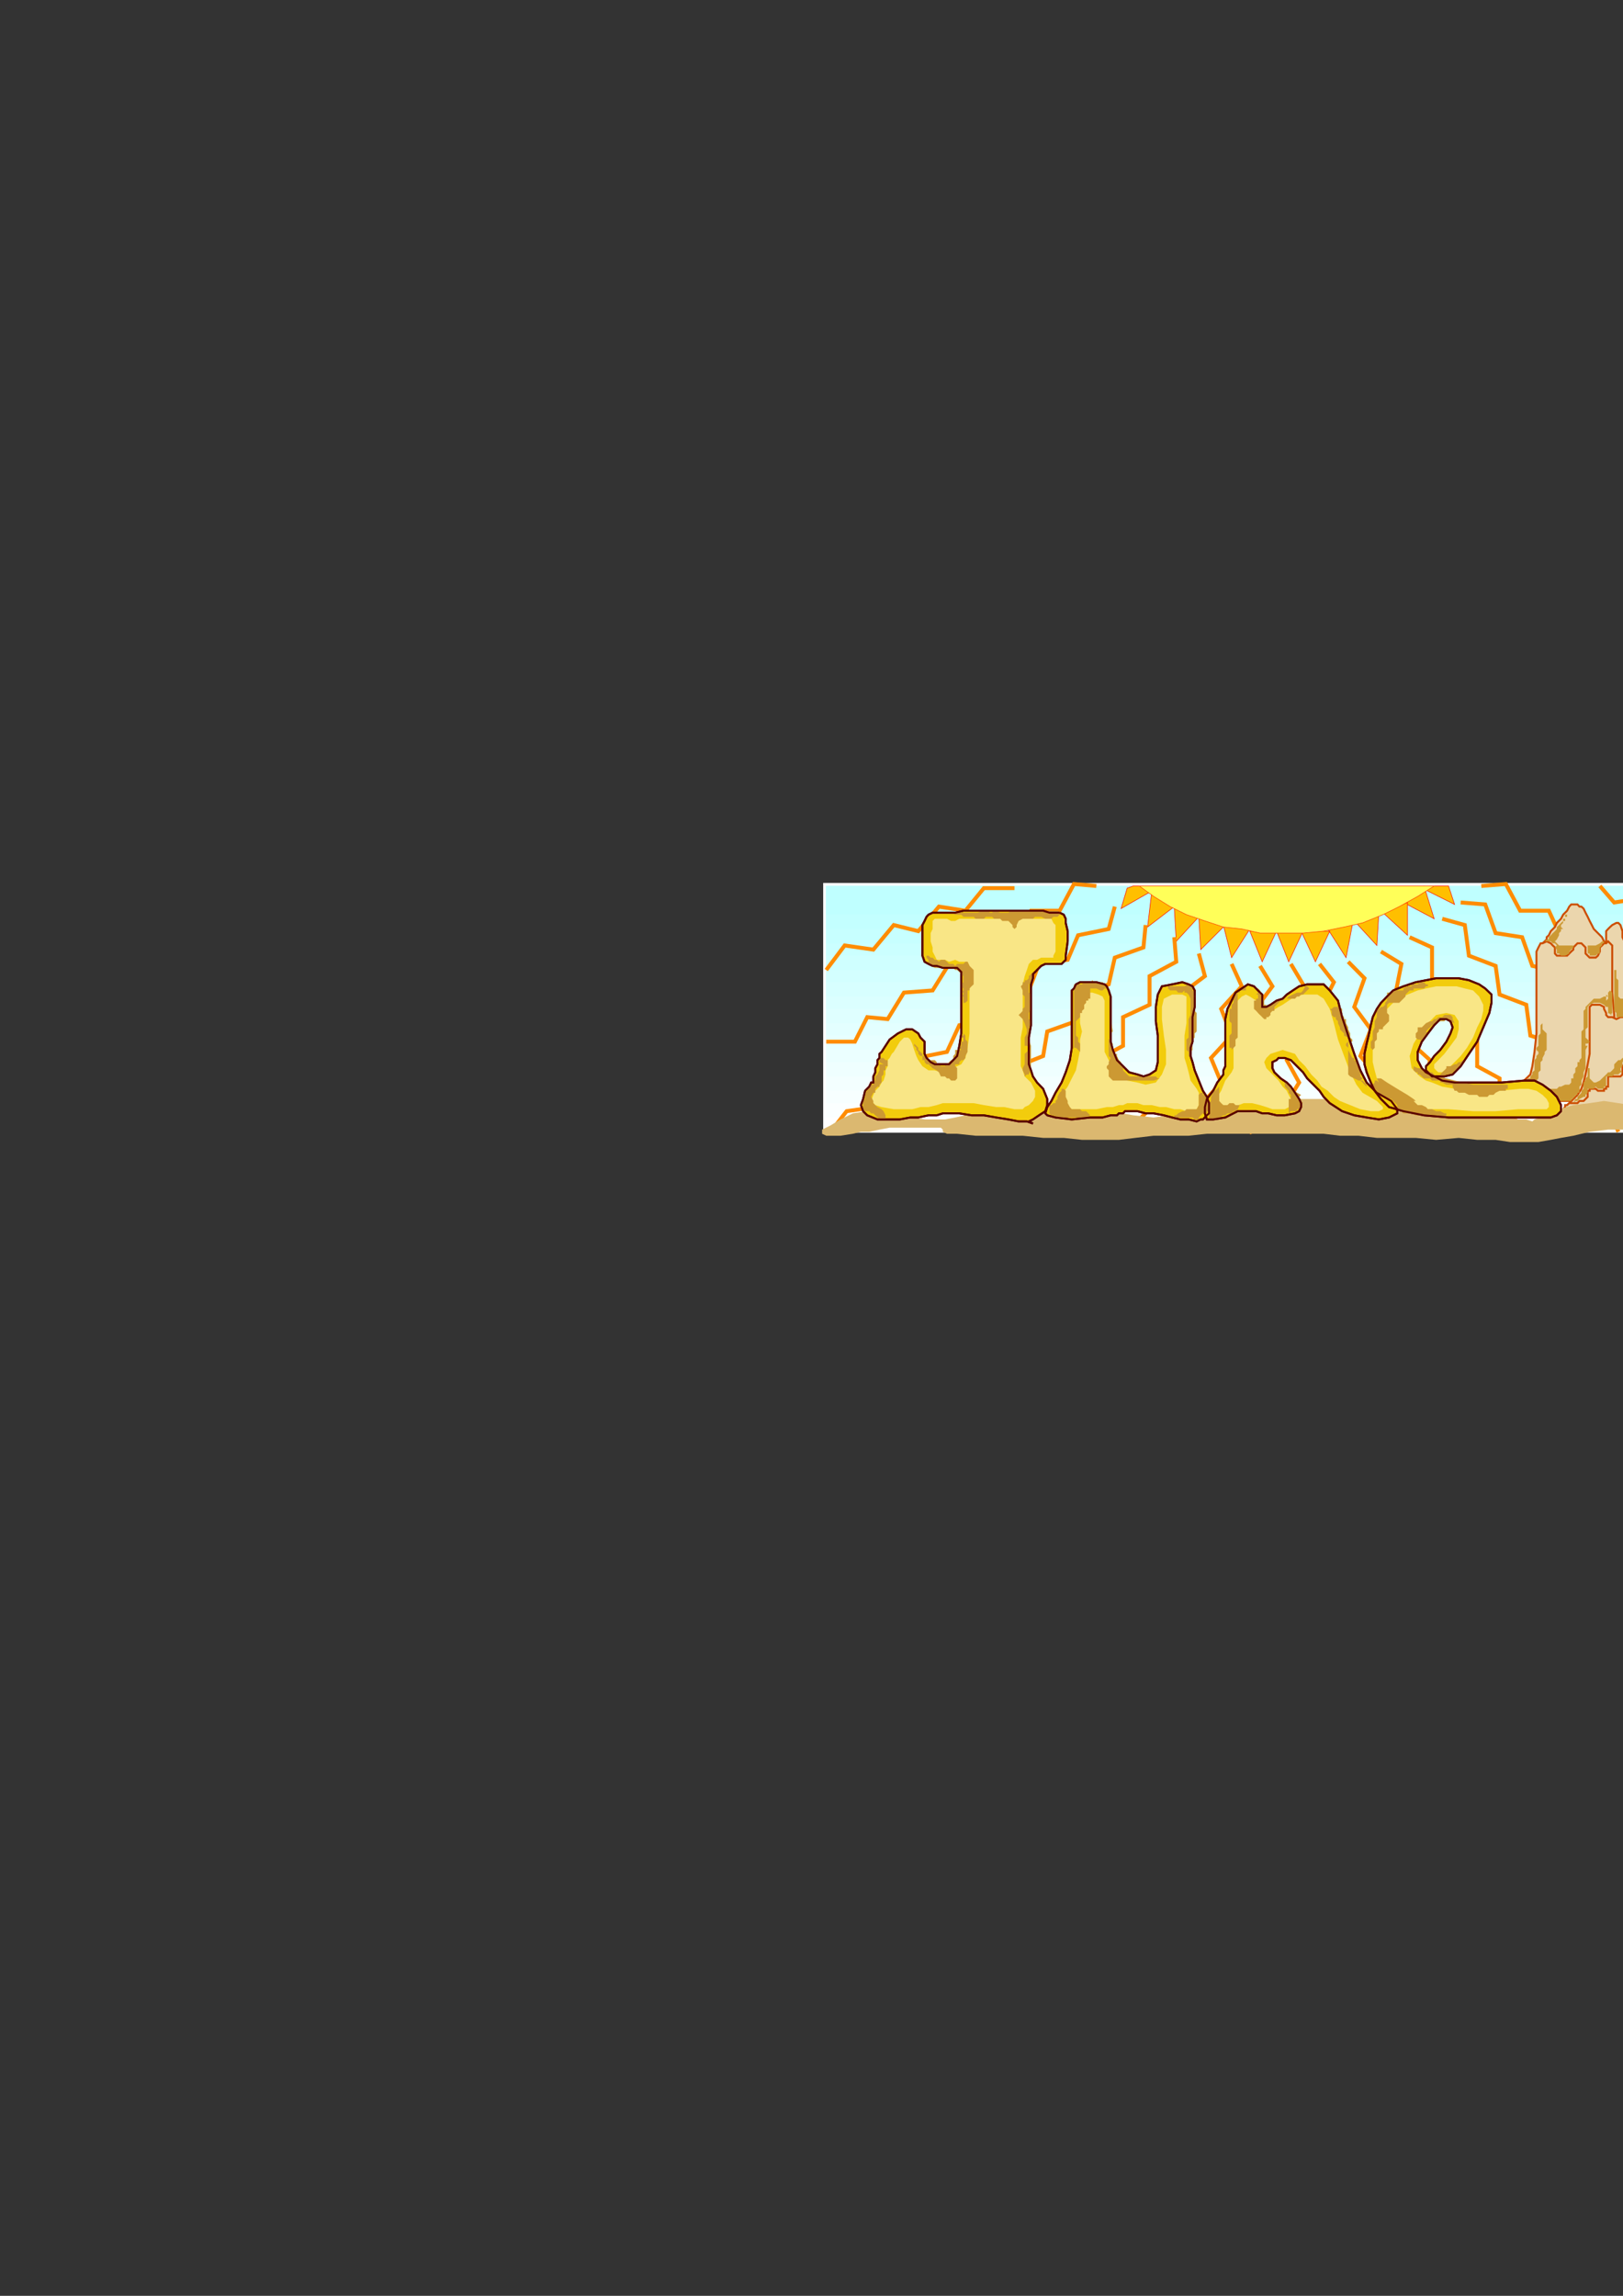 <?xml version="1.0" encoding="utf-8"?>
<!-- Created by UniConvertor 2.0rc4 (https://sk1project.net/) -->
<svg xmlns="http://www.w3.org/2000/svg" height="841.89pt" viewBox="0 0 595.276 841.89" width="595.276pt" version="1.1" xmlns:xlink="http://www.w3.org/1999/xlink" id="f68d290f-f60f-11ea-b08b-dcc15c148e23">

<rect x="0" y="0" width="595.276" height="841.89" fill="#333333" stroke="none"/>

<g>
	<path style="stroke:#ffffff;stroke-width:2.232;stroke-miterlimit:10.433;fill:#ffffff;" d="M 655.838,324.897 L 655.838,414.249 303.038,414.249 303.038,324.897 655.838,324.897 Z" />
	<path style="fill:#fbffff;" d="M 655.838,324.897 L 655.838,409.785 303.038,409.785 303.038,324.897 655.838,324.897 Z" />
	<path style="fill:#f7ffff;" d="M 655.838,324.897 L 655.838,404.529 303.038,404.529 303.038,324.897 655.838,324.897 Z" />
	<path style="fill:#f3ffff;" d="M 655.838,324.897 L 655.838,399.993 303.038,399.993 303.038,324.897 655.838,324.897 Z" />
	<path style="fill:#efffff;" d="M 655.838,324.897 L 655.838,394.737 303.038,394.737 303.038,324.897 655.838,324.897 Z" />
	<path style="fill:#ebffff;" d="M 655.838,324.897 L 655.838,389.481 303.038,389.481 303.038,324.897 655.838,324.897 Z" />
	<path style="fill:#e7ffff;" d="M 655.838,324.897 L 655.838,385.017 303.038,385.017 303.038,324.897 655.838,324.897 Z" />
	<path style="fill:#e3ffff;" d="M 655.838,324.897 L 655.838,379.761 303.038,379.761 303.038,324.897 655.838,324.897 Z" />
	<path style="fill:#dfffff;" d="M 655.838,324.897 L 655.838,375.225 303.038,375.225 303.038,324.897 655.838,324.897 Z" />
	<path style="fill:#dbffff;" d="M 655.838,324.897 L 655.838,369.969 303.038,369.969 303.038,324.897 655.838,324.897 Z" />
	<path style="fill:#d7ffff;" d="M 655.838,324.897 L 655.838,365.433 303.038,365.433 303.038,324.897 655.838,324.897 Z" />
	<path style="fill:#d3ffff;" d="M 655.838,324.897 L 655.838,360.177 303.038,360.177 303.038,324.897 655.838,324.897 Z" />
	<path style="fill:#cfffff;" d="M 655.838,324.897 L 655.838,355.713 303.038,355.713 303.038,324.897 655.838,324.897 Z" />
	<path style="fill:#cbffff;" d="M 655.838,324.897 L 655.838,350.457 303.038,350.457 303.038,324.897 655.838,324.897 Z" />
	<path style="fill:#c7ffff;" d="M 655.838,324.897 L 655.838,345.921 303.038,345.921 303.038,324.897 655.838,324.897 Z" />
	<path style="fill:#c3ffff;" d="M 655.838,324.897 L 655.838,340.665 303.038,340.665 303.038,324.897 655.838,324.897 Z" />
	<path style="fill:#bfffff;" d="M 655.838,324.897 L 655.838,335.409 303.038,335.409 303.038,324.897 655.838,324.897 Z" />
	<path style="stroke:#ff1900;stroke-width:0.216;stroke-miterlimit:10.433;fill:#ffbf00;" d="M 458.414,341.457 L 468.206,341.457 462.95,352.689 458.414,341.457 Z" />
	<path style="stroke:#ff1900;stroke-width:0.216;stroke-miterlimit:10.433;fill:#ffbf00;" d="M 430.694,332.457 L 439.694,336.201 431.414,345.201 430.694,332.457 Z" />
	<path style="stroke:#ff1900;stroke-width:0.216;stroke-miterlimit:10.433;fill:#ffbf00;" d="M 422.414,327.201 L 430.694,332.457 420.902,339.945 422.414,327.201 Z" />
	<path style="stroke:#ff1900;stroke-width:0.216;stroke-miterlimit:10.433;fill:#ffbf00;" d="M 522.278,324.897 L 514.718,330.945 526.022,336.921 522.278,324.897 Z" />
	<path style="stroke:#ff1900;stroke-width:0.216;stroke-miterlimit:10.433;fill:#ffbf00;" d="M 516.23,330.945 L 507.23,334.689 516.23,342.969 516.23,330.945 Z" />
	<path style="stroke:#ff1900;stroke-width:0.216;stroke-miterlimit:10.433;fill:#ffbf00;" d="M 449.414,339.225 L 439.694,336.201 440.414,348.225 449.414,339.225 Z" />
	<path style="stroke:#ff1900;stroke-width:0.216;stroke-miterlimit:10.433;fill:#ffbf00;" d="M 458.414,340.665 L 448.694,339.225 451.718,351.177 458.414,340.665 Z" />
	<path style="stroke:#ff1900;stroke-width:0.216;stroke-miterlimit:10.433;fill:#ffbf00;" d="M 477.926,341.457 L 468.206,341.457 472.67,352.689 477.926,341.457 Z" />
	<path style="stroke:#ff1900;stroke-width:0.216;stroke-miterlimit:10.433;fill:#ffbf00;" d="M 495.998,339.225 L 486.998,340.665 493.694,351.177 495.998,339.225 Z" />
	<path style="stroke:#ff1900;stroke-width:0.216;stroke-miterlimit:10.433;fill:#ffbf00;" d="M 505.718,334.689 L 496.718,337.713 504.998,346.713 505.718,334.689 Z" />
	<path style="stroke:#ff1900;stroke-width:0.216;stroke-miterlimit:10.433;fill:#ffbf00;" d="M 531.278,324.897 L 528.254,324.897 524.51,324.897 522.998,326.409 533.51,331.665 531.278,324.897 Z" />
	<path style="stroke:#ff1900;stroke-width:0.216;stroke-miterlimit:10.433;fill:#ffbf00;" d="M 477.206,341.457 L 487.718,341.457 482.462,352.689 477.206,341.457 Z" />
	<path style="stroke:#ff1900;stroke-width:0.216;stroke-miterlimit:10.433;fill:#ffbf00;" d="M 419.39,324.897 L 415.646,324.897 413.414,325.689 411.182,333.177 421.622,327.201 418.67,324.897 419.39,324.897 Z" />
	<path style="stroke:#ff4d00;stroke-width:0.216;stroke-miterlimit:10.433;fill:#ffff59;" d="M 417.878,324.897 L 423.134,328.713 429.182,332.457 435.158,335.409 441.926,337.713 448.694,339.945 455.462,340.665 462.158,342.177 469.718,342.177 477.926,342.177 485.486,341.457 492.974,339.945 499.742,338.433 507.23,335.409 513.206,332.457 519.974,328.713 526.022,324.897 417.878,324.897 Z" />
	<path style="stroke:#ff8c00;stroke-width:1.44;stroke-miterlimit:10.433;fill:none;" d="M 408.878,332.457 L 406.646,340.665 395.414,342.969 391.598,351.969 381.086,353.481 377.342,363.201 366.11,364.713 363.086,373.713 351.854,375.945 347.318,385.737 336.086,387.969 334.574,395.457 324.062,396.969 321.038,405.969 310.526,407.481 305.27,414.249" />
	<path style="stroke:#ff8c00;stroke-width:1.44;stroke-miterlimit:10.433;fill:none;" d="M 420.182,339.225 L 419.39,347.433 408.878,351.177 406.646,360.969 396.134,364.713 394.622,374.505 384.11,378.249 382.598,387.249 371.366,391.713 369.134,402.225 358.622,405.969 357.83,414.249 348.11,414.249" />
	<path style="stroke:#ff8c00;stroke-width:1.44;stroke-miterlimit:10.433;fill:none;" d="M 430.694,343.689 L 431.414,352.689 421.622,357.945 421.622,368.457 411.902,372.993 411.902,383.505 402.11,388.761 402.11,397.761 391.598,404.529 391.598,415.041" />
	<path style="stroke:#ff8c00;stroke-width:1.44;stroke-miterlimit:10.433;fill:none;" d="M 439.694,349.665 L 441.926,357.945 432.926,364.713 435.158,375.225 426.158,381.993 427.67,391.713 419.39,398.481 420.902,407.481 413.414,415.041" />
	<path style="stroke:#ff8c00;stroke-width:1.44;stroke-miterlimit:10.433;fill:none;" d="M 451.718,353.481 L 455.462,361.689 447.902,369.969 451.718,379.761 444.158,387.969 447.902,396.969 440.414,405.249 444.158,414.249" />
	<path style="stroke:#ff8c00;stroke-width:1.44;stroke-miterlimit:10.433;fill:none;" d="M 473.462,353.481 L 477.926,360.969 472.67,370.689 477.206,378.969 471.95,388.761 476.486,396.969 470.438,406.761 475.694,415.041" />
	<path style="stroke:#ff8c00;stroke-width:1.44;stroke-miterlimit:10.433;fill:none;" d="M 494.486,352.689 L 500.462,358.737 496.718,369.249 502.766,377.457 498.95,387.249 505.718,395.457 501.254,405.249 508.022,412.737" />
	<path style="stroke:#ff8c00;stroke-width:1.44;stroke-miterlimit:10.433;fill:none;" d="M 506.51,348.945 L 513.998,353.481 511.766,364.713 519.254,371.481 517.022,381.993 524.51,388.761 522.278,399.273 529.766,405.249 526.742,415.041" />
	<path style="stroke:#ff8c00;stroke-width:1.44;stroke-miterlimit:10.433;fill:none;" d="M 517.022,343.689 L 525.23,347.433 525.23,358.737 533.51,363.993 533.51,374.505 541.79,379.761 541.79,390.993 549.998,395.457 549.998,407.481 558.998,412.737" />
	<path style="stroke:#ff8c00;stroke-width:1.44;stroke-miterlimit:10.433;fill:none;" d="M 528.974,336.921 L 537.254,339.225 538.766,350.457 548.558,354.201 549.998,364.713 559.79,368.457 561.302,379.761 570.302,382.713 572.534,394.017 582.326,398.481 583.838,409.785 592.046,411.225 593.558,415.041" />
	<path style="stroke:#ff8c00;stroke-width:1.44;stroke-miterlimit:10.433;fill:none;" d="M 535.742,330.945 L 544.742,331.665 548.558,342.177 558.278,343.689 562.022,354.201 571.814,356.433 575.558,366.945 584.558,367.737 589.094,378.969 599.606,381.201 603.35,392.505 611.558,392.505 614.582,402.225 624.374,404.529 627.326,414.249" />
	<path style="stroke:#ff8c00;stroke-width:1.44;stroke-miterlimit:10.433;fill:none;" d="M 543.302,324.897 L 552.302,324.177 557.558,333.969 568.07,333.969 572.534,343.689 583.046,343.689 588.302,353.481 598.094,353.481 604.07,363.201 614.582,363.993 619.838,373.713 628.118,372.993 632.582,381.993 643.094,381.993 647.63,391.713 655.838,393.225" />
	<path style="stroke:#ff8c00;stroke-width:1.44;stroke-miterlimit:10.433;fill:none;" d="M 586.79,324.897 L 592.046,330.945 601.838,329.433 608.606,337.713 618.326,336.201 625.814,345.201 636.326,343.689 643.886,352.689 651.374,350.457 656.63,357.225" />
	<path style="stroke:#ff8c00;stroke-width:1.44;stroke-miterlimit:10.433;fill:none;" d="M 462.158,354.201 L 466.694,361.689 459.926,370.689 464.462,380.481 457.694,388.761 461.438,398.481 455.462,406.761 459.206,415.761" />
	<path style="stroke:#ff8c00;stroke-width:1.44;stroke-miterlimit:10.433;fill:none;" d="M 483.974,353.481 L 489.23,360.177 483.974,370.689 489.95,378.969 484.694,388.761 490.742,396.969 485.486,406.761 490.742,414.249" />
	<path style="stroke:#ff8c00;stroke-width:1.44;stroke-miterlimit:10.433;fill:none;" d="M 372.086,325.689 L 360.854,325.689 354.086,333.969 344.366,332.457 336.806,341.457 327.806,339.225 320.318,348.225 309.806,346.713 303.038,355.713" />
	<path style="stroke:#ff8c00;stroke-width:1.44;stroke-miterlimit:10.433;fill:none;" d="M 402.11,324.897 L 393.902,324.177 388.646,333.969 378.134,333.969 372.878,343.689 363.086,343.689 357.83,353.481 348.11,353.481 342.062,363.201 331.55,363.993 325.574,373.713 318.086,372.993 313.55,381.993 303.038,381.993" />
	<path style="stroke:#cc4d00;stroke-width:0.72;stroke-miterlimit:10.433;fill:#ebd6ad;" d="M 589.094,341.457 L 589.094,345.921 589.814,351.969 589.814,359.457 589.814,366.945 589.094,374.505 588.302,381.201 587.582,387.249 586.79,390.993 585.278,393.225 583.838,395.457 582.326,397.761 580.814,399.273 580.814,399.993 580.814,400.713 582.326,400.713 586.07,400.713 591.326,400.713 598.814,400.713 607.094,400.713 615.302,400.713 623.582,399.993 630.35,399.993 634.886,398.481 636.326,396.969 636.326,394.017 635.606,388.761 634.094,381.993 632.582,374.505 631.07,366.225 630.35,357.945 628.838,348.945 628.118,341.457 627.326,339.225 626.606,337.713 625.814,336.921 624.374,336.921 622.862,336.921 622.07,337.713 621.35,338.433 622.07,339.945 621.35,340.665 621.35,341.457 619.838,342.969 619.118,343.689 618.326,344.481 617.606,343.689 616.814,342.177 616.094,339.945 616.094,338.433 615.302,337.713 614.582,336.921 613.07,336.921 612.35,336.921 611.558,336.921 610.838,337.713 610.838,338.433 610.046,340.665 609.326,342.969 609.326,345.201 608.606,346.713 607.814,346.713 607.814,345.921 607.094,343.689 606.302,339.945 605.582,339.225 604.862,339.225 604.07,338.433 602.558,337.713 601.046,337.713 600.326,337.713 599.606,338.433 599.606,339.225 598.814,342.177 598.814,344.481 598.094,345.921 597.302,345.921 595.79,345.921 595.79,345.201 595.07,343.689 595.07,341.457 594.35,339.225 593.558,338.433 592.838,338.433 591.326,339.225 590.534,339.945 589.814,340.665 589.094,341.457 589.094,341.457 Z" />
	<path style="stroke:#cc4d00;stroke-width:0.72;stroke-miterlimit:10.433;fill:#ebd6ad;" d="M 636.326,326.409 L 635.606,327.921 634.886,329.433 634.094,330.945 632.582,332.457 631.862,333.969 631.07,335.409 630.35,336.921 629.63,337.713 629.63,338.433 629.63,338.433 629.63,339.225 631.07,339.945 631.862,339.945 633.374,339.945 634.886,340.665 637.118,340.665 637.118,340.665 637.118,340.665 636.326,340.665 637.118,340.665 637.118,340.665 638.63,340.665 638.63,340.665 639.35,340.665 640.862,339.945 642.374,339.945 644.606,339.225 646.118,339.225 646.838,338.433 646.838,337.713 646.118,336.201 645.398,333.969 644.606,332.457 643.886,331.665 643.094,330.153 642.374,329.433 641.582,327.921 641.582,326.409 640.862,326.409 640.862,326.409 640.142,325.689 639.35,325.689 638.63,325.689 637.838,325.689 637.118,326.409 636.326,326.409 Z" />
	<path style="stroke:#cc4d00;stroke-width:0.72;stroke-miterlimit:10.433;fill:#ebd6ad;" d="M 575.558,332.457 L 574.766,333.969 573.326,335.409 572.534,336.921 571.022,338.433 570.302,339.945 568.79,341.457 568.07,342.969 567.278,343.689 567.278,344.481 566.558,345.201 565.766,345.921 565.046,347.433 565.046,348.225 565.046,348.945 566.558,349.665 568.07,350.457 569.51,350.457 572.534,351.177 574.766,351.177 577.79,351.177 580.814,351.177 583.046,351.177 585.278,351.177 586.79,351.177 588.302,350.457 589.094,349.665 589.094,348.945 589.814,348.945 589.814,347.433 589.814,346.713 588.302,345.201 587.582,343.689 586.07,342.177 584.558,340.665 583.838,339.225 583.046,337.713 582.326,336.201 581.534,334.689 580.814,333.177 580.022,332.457 580.022,332.457 579.302,332.457 578.582,331.665 577.79,331.665 577.07,331.665 576.278,331.665 575.558,332.457 575.558,332.457 Z" />
	<path style="stroke:#cc4d00;stroke-width:0.72;stroke-miterlimit:10.433;fill:#ebd6ad;" d="M 563.534,348.945 L 563.534,351.969 563.534,357.225 563.534,363.993 563.534,372.201 563.534,378.969 562.814,385.737 562.022,390.993 561.302,394.017 558.998,396.249 557.558,398.481 556.046,400.713 555.254,403.017 555.254,404.529 556.046,405.249 556.766,405.969 558.278,405.969 565.766,404.529 572.534,403.737 579.302,403.737 586.07,403.737 590.534,404.529 595.07,405.249 598.094,405.249 600.326,405.249 601.046,404.529 601.046,404.529 601.046,403.737 600.326,403.017 598.814,401.505 598.094,399.993 596.582,398.481 595.07,396.969 594.35,393.225 592.838,387.969 592.046,380.481 592.046,372.201 591.326,363.993 591.326,357.225 591.326,351.177 591.326,348.225 591.326,346.713 590.534,345.921 589.814,345.201 589.094,345.921 588.302,345.921 587.582,346.713 586.79,347.433 586.79,347.433 586.79,348.945 586.07,350.457 585.278,351.177 584.558,351.177 583.046,351.177 582.326,350.457 581.534,349.665 581.534,348.945 581.534,347.433 580.814,346.713 580.022,345.921 579.302,345.921 578.582,345.921 577.79,346.713 577.07,347.433 577.07,348.225 576.278,348.945 575.558,349.665 574.766,350.457 573.326,350.457 571.814,350.457 571.022,350.457 570.302,349.665 570.302,348.945 570.302,347.433 569.51,346.713 568.79,345.921 567.278,345.201 565.766,345.921 565.046,345.921 564.254,347.433 563.534,348.945 Z" />
	<path style="stroke:#cc4d00;stroke-width:0.72;stroke-miterlimit:10.433;fill:#ebd6ad;" d="M 647.63,337.713 L 647.63,340.665 647.63,345.921 647.63,352.689 647.63,360.177 647.63,366.945 647.63,373.713 647.63,378.249 648.35,381.201 648.35,385.017 649.142,388.761 650.654,390.993 651.374,394.017 652.094,396.249 652.886,397.761 652.094,399.273 650.654,399.993 649.142,400.713 646.838,400.713 643.886,400.713 640.142,401.505 637.118,401.505 634.094,401.505 631.07,400.713 630.35,400.713 628.118,399.993 627.326,399.273 626.606,398.481 625.814,398.481 625.094,396.969 625.814,396.249 625.814,395.457 627.326,394.737 628.118,391.713 628.838,385.017 628.838,376.737 628.838,367.737 628.838,357.945 628.838,348.945 628.838,342.177 628.838,338.433 628.838,337.713 629.63,336.921 630.35,336.201 631.07,336.201 631.862,336.201 632.582,336.921 633.374,337.713 633.374,338.433 633.374,339.225 634.094,339.945 634.094,339.945 634.886,340.665 635.606,340.665 635.606,339.945 636.326,339.945 636.326,338.433 636.326,337.713 636.326,336.921 637.118,336.921 638.63,336.921 639.35,336.921 640.142,336.921 640.142,337.713 640.862,338.433 640.862,339.225 640.862,339.945 641.582,339.945 642.374,340.665 642.374,339.945 643.094,339.945 643.094,339.225 643.094,338.433 643.094,336.921 643.886,336.921 644.606,336.201 645.398,336.201 646.118,336.201 646.838,336.921 647.63,336.921 647.63,337.713 Z" />
	<path style="stroke:#cc4d00;stroke-width:0.72;stroke-miterlimit:10.433;fill:#ebd6ad;" d="M 626.606,348.225 L 625.814,348.945 624.374,350.457 623.582,351.969 622.07,353.481 621.35,355.713 619.838,357.225 619.118,357.945 618.326,359.457 618.326,359.457 617.606,360.969 616.814,361.689 616.094,362.481 616.094,363.201 616.814,364.713 617.606,365.433 619.118,366.225 620.558,366.225 623.582,366.945 625.814,366.945 628.838,366.945 631.862,366.945 634.094,366.945 636.326,366.945 637.838,366.225 639.35,366.225 640.142,365.433 640.862,364.713 640.862,363.993 640.862,363.201 640.862,362.481 639.35,360.969 638.63,359.457 637.118,357.945 635.606,356.433 634.886,354.201 634.094,352.689 633.374,351.177 632.582,349.665 631.862,348.945 631.07,348.225 631.07,348.225 630.35,347.433 629.63,347.433 628.838,347.433 628.118,347.433 627.326,347.433 626.606,347.433 626.606,348.225 Z" />
	<path style="stroke:#cc4d00;stroke-width:0.72;stroke-miterlimit:10.433;fill:#ebd6ad;" d="M 583.046,370.689 L 583.046,374.505 583.046,378.249 583.046,382.713 583.046,386.457 582.326,390.273 581.534,394.017 580.814,396.969 580.022,399.273 578.582,401.505 577.07,403.017 575.558,404.529 574.046,405.969 574.046,406.761 574.046,407.481 576.278,407.481 580.022,408.273 585.278,408.273 591.326,408.273 598.814,408.273 606.302,408.993 612.35,408.273 618.326,408.273 622.07,406.761 623.582,405.249 623.582,403.017 623.582,398.481 622.862,394.017 622.07,388.761 621.35,382.713 620.558,378.249 619.838,374.505 619.838,372.201 619.838,369.969 619.118,368.457 617.606,367.737 616.094,366.945 613.862,366.945 613.07,367.737 611.558,368.457 611.558,369.969 611.558,371.481 610.838,372.993 609.326,373.713 607.814,373.713 605.582,372.993 604.07,372.993 603.35,372.201 603.35,371.481 603.35,369.969 603.35,368.457 601.838,367.737 600.326,367.737 598.814,367.737 597.302,368.457 596.582,369.969 596.582,371.481 596.582,372.201 595.07,372.993 594.35,372.993 592.838,373.713 591.326,372.993 589.814,372.993 589.094,372.201 589.094,371.481 588.302,369.969 588.302,369.249 586.79,368.457 586.07,368.457 584.558,368.457 583.838,368.457 583.046,369.249 583.046,370.689 Z" />
	<path style="stroke:#cc4d00;stroke-width:0.72;stroke-miterlimit:10.433;fill:#ebd6ad;" d="M 613.862,373.713 L 612.35,373.713 611.558,373.713 610.838,373.713 610.838,374.505 610.838,374.505 610.838,375.945 610.838,376.737 610.838,377.457 610.046,377.457 610.046,378.249 610.046,378.249 609.326,378.969 608.606,378.969 608.606,378.969 607.814,378.969 607.094,378.969 606.302,378.969 606.302,379.761 605.582,379.761 605.582,380.481 605.582,381.201 605.582,381.993 605.582,382.713 604.862,383.505 604.862,383.505 604.862,384.225 603.35,384.225 602.558,384.225 601.838,384.225 601.046,384.225 601.046,385.017 601.046,385.017 601.046,385.737 601.046,386.457 601.046,387.249 601.046,387.969 600.326,388.761 600.326,388.761 599.606,388.761 599.606,389.481 598.814,389.481 597.302,389.481 596.582,389.481 595.79,389.481 595.79,389.481 595.79,389.481 595.79,390.273 595.79,390.273 595.07,390.993 595.07,391.713 595.07,392.505 595.07,393.225 595.07,394.017 595.07,394.017 594.35,394.737 594.35,394.737 593.558,394.737 592.838,394.737 592.046,394.737 591.326,394.737 590.534,394.737 590.534,394.737 589.814,394.737 589.814,395.457 589.814,396.249 589.814,396.969 589.814,397.761 589.814,398.481 589.094,398.481 589.094,399.273 588.302,399.273 588.302,399.993 587.582,399.993 586.07,399.993 585.278,399.273 584.558,399.273 583.838,399.273 583.838,399.273 583.046,399.273 583.046,399.993 582.326,399.993 582.326,401.505 582.326,402.225 581.534,403.017 580.814,403.737 579.302,403.737 578.582,404.529 577.07,404.529 576.278,404.529 575.558,404.529 574.766,405.249 574.046,405.249 574.046,405.969 573.326,406.761 573.326,407.481 573.326,408.273 574.046,408.273 574.766,408.993 576.278,408.993 577.79,408.993 580.022,408.993 582.326,409.785 584.558,409.785 586.79,409.785 589.094,409.785 591.326,409.785 593.558,409.785 595.79,408.993 598.814,408.993 601.838,408.993 604.862,408.993 607.814,408.993 610.838,408.993 613.07,408.993 616.094,408.993 619.118,408.993 620.558,408.273 621.35,408.273 622.07,407.481 622.07,406.761 622.07,406.761 622.07,406.761 622.07,405.969 622.07,404.529 622.07,403.017 622.07,400.713 622.07,398.481 622.07,396.249 622.07,394.737 622.07,392.505 621.35,389.481 620.558,385.737 619.118,382.713 617.606,379.761 616.094,377.457 615.302,375.225 613.862,373.713 613.862,373.713 Z" />
	<path style="stroke:#cc4d00;stroke-width:0.72;stroke-miterlimit:10.433;fill:#ebd6ad;" d="M 642.374,363.201 L 642.374,366.945 641.582,370.689 641.582,375.945 641.582,381.201 642.374,386.457 643.094,390.993 643.886,395.457 645.398,398.481 645.398,398.481 646.838,399.993 647.63,401.505 649.142,403.737 649.862,405.249 649.142,407.481 647.63,408.993 643.886,409.785 640.142,408.993 635.606,408.993 631.07,408.993 626.606,408.993 622.07,408.993 618.326,408.993 615.302,408.993 613.07,409.785 610.838,410.505 608.606,410.505 606.302,410.505 604.07,410.505 603.35,409.785 603.35,408.273 604.862,406.761 608.606,404.529 610.046,401.505 611.558,396.969 613.07,390.993 613.862,384.225 613.862,377.457 613.862,371.481 613.862,366.225 613.862,362.481 613.862,360.969 614.582,360.177 615.302,360.177 616.814,360.177 617.606,360.177 618.326,360.969 619.118,361.689 619.838,362.481 619.838,363.201 619.838,363.993 620.558,363.993 621.35,363.993 621.35,363.993 622.07,363.201 622.862,361.689 622.862,360.969 622.862,360.177 623.582,360.177 624.374,360.177 625.094,360.969 625.814,360.969 626.606,361.689 627.326,361.689 627.326,362.481 627.326,363.201 628.118,363.993 628.838,363.993 629.63,363.993 629.63,363.993 630.35,363.201 631.07,361.689 631.862,360.969 631.862,360.177 631.862,360.177 632.582,360.177 633.374,360.177 634.094,360.177 634.886,360.177 635.606,360.969 635.606,361.689 635.606,363.201 635.606,363.993 636.326,364.713 636.326,365.433 637.118,364.713 637.838,364.713 637.838,363.201 638.63,362.481 638.63,361.689 639.35,361.689 639.35,360.969 640.862,361.689 641.582,361.689 642.374,361.689 642.374,362.481 642.374,363.201 Z" />
	<path style="stroke:#cc4d00;stroke-width:0.72;stroke-miterlimit:10.433;fill:#ebd6ad;" d="M 613.862,376.737 L 615.302,377.457 616.094,377.457 616.814,377.457 617.606,378.249 617.606,378.969 617.606,379.761 617.606,380.481 617.606,381.201 617.606,381.201 618.326,381.201 619.118,381.993 619.838,381.993 620.558,381.993 621.35,381.993 621.35,381.993 622.07,381.993 622.07,381.993 622.07,382.713 622.862,382.713 622.862,384.225 622.862,385.017 622.862,385.017 622.862,385.017 622.862,385.737 622.862,385.017 623.582,385.017 625.094,385.017 625.814,385.737 625.814,385.737 625.814,385.737 625.814,386.457 626.606,387.249 625.814,387.969 625.814,388.761 625.814,388.761 625.814,389.481 625.814,389.481 626.606,389.481 626.606,389.481 628.118,390.273 628.838,389.481 629.63,389.481 629.63,389.481 630.35,390.273 630.35,390.273 630.35,390.993 631.07,390.993 631.07,392.505 631.07,392.505 631.07,393.225 631.07,394.017 631.862,394.737 631.862,394.737 632.582,395.457 633.374,395.457 634.094,395.457 634.886,395.457 635.606,395.457 636.326,395.457 637.118,395.457 637.838,395.457 637.838,396.249 638.63,396.249 638.63,397.761 638.63,398.481 638.63,398.481 638.63,399.273 638.63,399.993 639.35,399.993 639.35,399.993 640.142,399.993 641.582,399.993 642.374,399.993 643.094,399.993 643.886,399.273 643.886,399.273 644.606,399.273 644.606,399.993 644.606,400.713 645.398,401.505 645.398,402.225 645.398,403.017 646.118,403.737 646.118,403.737 647.63,404.529 648.35,404.529 649.142,405.249 649.142,405.249 649.862,405.969 649.862,406.761 649.142,407.481 648.35,408.273 647.63,408.273 646.838,408.993 645.398,408.993 643.886,408.993 641.582,408.993 639.35,409.785 637.118,409.785 634.886,409.785 632.582,409.785 630.35,409.785 628.118,409.785 625.814,409.785 622.862,409.785 619.838,410.505 616.814,410.505 614.582,410.505 611.558,411.225 609.326,411.225 606.302,411.225 604.07,411.225 603.35,410.505 602.558,408.993 603.35,408.273 603.35,406.761 604.07,406.761 604.07,405.969 605.582,405.249 606.302,404.529 607.814,403.737 609.326,402.225 610.046,399.993 610.838,398.481 611.558,395.457 612.35,392.505 612.35,389.481 613.07,386.457 613.07,384.225 613.07,381.201 613.862,379.761 613.862,378.249 613.862,377.457 613.862,376.737 Z" />
	<path style="fill:#cc9933;" d="M 574.766,335.409 L 574.766,335.409 574.766,335.409 574.766,335.409 574.766,336.201 574.046,336.201 574.046,337.713 573.326,337.713 572.534,338.433 571.814,339.225 571.022,339.945 571.022,340.665 570.302,341.457 569.51,342.177 568.79,342.969 568.07,343.689 568.07,344.481 567.278,344.481 566.558,345.201 567.278,345.201 568.07,345.201 568.07,345.201 568.79,345.201 569.51,345.921 569.51,345.921 570.302,345.921 571.022,346.713 570.302,347.433 571.022,348.225 571.022,348.225 571.022,348.945 571.022,349.665 571.814,349.665 572.534,350.457 573.326,350.457 574.046,350.457 575.558,349.665 575.558,348.945 576.278,348.225 576.278,348.225 577.07,347.433 577.07,347.433 577.07,346.713 577.07,346.713 577.79,345.921 578.582,345.921 580.022,345.921 580.814,345.921 581.534,345.921 582.326,346.713 582.326,347.433 582.326,348.945 582.326,349.665 583.046,349.665 583.046,350.457 583.046,350.457 583.838,350.457 584.558,350.457 585.278,350.457 585.278,350.457 586.07,349.665 586.07,349.665 586.79,349.665 586.79,348.945 586.79,347.433 586.79,347.433 587.582,346.713 587.582,345.921 588.302,345.921 588.302,345.921 588.302,345.921 588.302,345.201 587.582,345.201 586.79,345.921 586.79,345.921 585.278,346.713 583.838,346.713 583.046,346.713 583.046,346.713 582.326,346.713 581.534,345.921 580.814,345.921 580.814,345.921 580.022,345.921 579.302,345.921 579.302,345.921 578.582,345.921 578.582,345.921 578.582,345.921 577.79,345.921 577.07,346.713 576.278,346.713 575.558,346.713 574.766,346.713 574.766,346.713 574.046,346.713 573.326,346.713 572.534,346.713 571.814,346.713 571.022,345.921 571.022,345.921 571.022,345.921 570.302,345.201 571.022,344.481 571.814,342.969 571.814,342.177 572.534,341.457 572.534,340.665 573.326,340.665 572.534,339.945 572.534,339.225 573.326,338.433 573.326,337.713 573.326,336.921 574.046,336.921 574.046,336.201 574.046,335.409 574.766,335.409 575.558,335.409 574.766,335.409 Z" />
	<path style="fill:#cc9933;" d="M 627.326,339.945 L 627.326,340.665 628.118,341.457 627.326,342.177 627.326,342.177 627.326,342.969 628.118,343.689 628.118,344.481 628.118,344.481 628.118,345.201 628.118,346.713 628.118,346.713 628.118,346.713 627.326,346.713 627.326,347.433 626.606,347.433 625.814,347.433 625.814,348.225 625.814,348.225 625.094,348.945 625.094,348.945 625.094,349.665 624.374,350.457 624.374,350.457 623.582,351.177 623.582,351.177 623.582,351.177 623.582,351.177 623.582,351.969 622.862,351.969 622.862,352.689 622.07,352.689 622.07,353.481 621.35,354.201 621.35,354.921 620.558,355.713 620.558,356.433 619.838,356.433 619.838,356.433 619.838,357.225 619.838,357.225 619.118,357.945 618.326,358.737 617.606,358.737 616.814,358.737 616.814,359.457 616.814,359.457 616.094,359.457 615.302,359.457 615.302,360.177 614.582,360.969 614.582,360.177 614.582,360.969 613.862,360.969 613.862,361.689 613.862,362.481 613.862,363.993 613.862,364.713 613.862,366.225 613.862,366.225 613.862,366.945 613.07,366.945 612.35,366.945 612.35,367.737 611.558,368.457 610.838,369.249 611.558,370.689 611.558,370.689 611.558,371.481 610.838,371.481 610.838,371.481 610.838,372.201 610.838,372.201 610.838,372.201 610.046,372.993 610.046,372.993 609.326,372.993 608.606,372.993 607.814,372.993 607.814,372.993 607.094,372.993 606.302,372.993 604.862,372.993 604.07,372.201 604.07,371.481 604.07,371.481 604.07,370.689 604.07,369.969 604.07,369.249 603.35,368.457 603.35,368.457 602.558,367.737 601.838,367.737 601.838,366.945 601.838,366.945 600.326,366.945 599.606,366.945 599.606,366.945 598.814,367.737 597.302,367.737 597.302,368.457 596.582,369.249 596.582,370.689 596.582,370.689 595.79,370.689 595.79,370.689 595.79,371.481 595.79,372.201 596.582,372.201 595.07,372.993 594.35,372.993 593.558,372.993 592.838,372.993 592.838,372.201 592.838,371.481 592.046,370.689 592.046,369.249 592.046,367.737 592.046,366.945 592.046,365.433 592.046,364.713 592.046,363.201 592.046,362.481 592.046,360.969 592.046,360.177 592.046,358.737 592.046,357.945 592.046,357.225 592.046,356.433 592.046,355.713 592.046,354.921 592.046,355.713 592.838,355.713 592.838,357.225 592.838,357.945 592.838,358.737 593.558,359.457 593.558,360.177 593.558,361.689 593.558,362.481 593.558,363.993 593.558,363.993 593.558,363.993 593.558,364.713 593.558,365.433 594.35,366.225 594.35,366.225 595.07,366.225 595.79,366.225 596.582,366.225 597.302,366.225 598.094,365.433 599.606,365.433 600.326,365.433 601.838,365.433 602.558,366.225 603.35,366.225 603.35,366.225 603.35,366.945 604.07,366.945 604.862,366.945 605.582,366.945 606.302,366.945 607.094,366.945 607.094,366.945 607.814,366.945 608.606,366.945 609.326,366.945 610.046,366.225 610.046,365.433 610.046,364.713 610.046,363.993 610.046,363.201 610.046,362.481 610.838,361.689 610.838,360.969 611.558,360.969 611.558,360.969 611.558,360.177 612.35,360.177 612.35,360.177 613.07,359.457 613.862,358.737 614.582,357.945 615.302,357.945 615.302,357.225 616.094,356.433 616.814,356.433 616.814,356.433 617.606,355.713 617.606,355.713 618.326,354.201 619.118,353.481 619.838,352.689 619.838,351.969 620.558,351.177 621.35,350.457 621.35,349.665 621.35,348.945 622.07,348.225 622.07,347.433 622.862,346.713 622.862,345.921 623.582,345.921 624.374,345.921 625.094,345.921 625.094,345.201 625.814,344.481 626.606,343.689 626.606,342.969 626.606,342.177 626.606,341.457 626.606,340.665 626.606,339.945 627.326,339.945 626.606,339.945 627.326,339.945 Z" />
	<path style="fill:#cc9933;" d="M 622.862,354.201 L 622.862,354.201 622.862,354.921 622.07,354.921 621.35,355.713 622.07,355.713 622.07,355.713 621.35,356.433 621.35,356.433 621.35,357.225 620.558,357.225 620.558,357.945 620.558,358.737 619.838,358.737 619.118,359.457 619.118,359.457 619.118,360.177 619.118,360.969 619.838,361.689 620.558,362.481 620.558,363.993 620.558,363.993 621.35,363.993 621.35,363.201 622.07,363.201 622.07,363.201 622.07,362.481 622.07,362.481 622.07,361.689 622.862,360.969 622.862,360.177 622.862,360.177 623.582,360.177 624.374,360.177 625.814,360.177 625.814,360.177 626.606,360.969 626.606,360.969 627.326,361.689 627.326,361.689 628.118,362.481 628.118,363.201 628.838,363.201 629.63,363.201 630.35,363.201 630.35,362.481 631.07,362.481 631.07,360.969 631.862,360.177 631.862,359.457 633.374,359.457 634.094,359.457 634.886,359.457 635.606,360.177 635.606,361.689 635.606,361.689 636.326,361.689 636.326,362.481 637.118,363.201 637.118,363.993 637.118,363.993 637.838,363.201 637.838,361.689 637.838,361.689 637.838,361.689 638.63,360.969 639.35,360.969 639.35,360.969 638.63,360.177 638.63,360.177 638.63,360.177 637.838,359.457 637.118,357.945 636.326,357.225 635.606,356.433 636.326,357.225 636.326,357.225 636.326,357.945 635.606,358.737 634.886,358.737 634.094,359.457 633.374,359.457 632.582,359.457 632.582,358.737 631.862,358.737 631.07,358.737 630.35,358.737 629.63,359.457 628.838,360.177 628.118,360.177 627.326,360.177 626.606,359.457 625.814,359.457 625.094,359.457 624.374,359.457 623.582,359.457 623.582,359.457 622.862,358.737 622.862,358.737 622.07,357.945 622.07,356.433 622.07,355.713 622.862,354.921 622.862,354.921 622.862,354.201 622.862,354.201 Z" />
	<path style="fill:#cc9933;" d="M 635.606,328.713 L 635.606,329.433 635.606,330.153 634.886,330.153 634.886,330.153 634.886,330.153 634.886,330.153 634.886,330.945 634.886,331.665 634.094,331.665 634.094,331.665 634.094,332.457 634.094,333.177 633.374,333.177 632.582,333.969 632.582,333.969 632.582,333.969 631.862,333.969 631.862,334.689 631.862,334.689 631.862,334.689 631.862,335.409 631.862,335.409 631.862,335.409 631.862,335.409 631.07,336.201 631.07,336.201 631.862,336.201 632.582,336.921 633.374,336.921 634.094,337.713 634.094,338.433 634.094,338.433 634.094,338.433 634.094,339.225 634.094,339.225 634.886,339.945 634.886,339.945 635.606,339.945 635.606,339.945 635.606,339.225 635.606,338.433 635.606,337.713 635.606,336.921 636.326,336.921 636.326,336.921 637.118,336.921 637.838,336.201 638.63,336.201 639.35,336.201 640.142,336.921 640.862,336.921 640.862,337.713 640.862,338.433 641.582,339.225 641.582,339.225 641.582,339.945 642.374,339.945 642.374,339.225 642.374,339.225 642.374,339.225 642.374,337.713 643.094,336.921 643.094,336.201 643.886,336.201 645.398,336.201 646.118,336.201 645.398,335.409 645.398,334.689 644.606,333.969 644.606,333.969 644.606,333.177 644.606,333.177 643.886,332.457 643.094,332.457 642.374,331.665 642.374,330.945 642.374,330.945 642.374,330.945 642.374,330.153 642.374,330.153 642.374,330.153 642.374,330.945 642.374,331.665 642.374,332.457 642.374,333.177 642.374,333.969 641.582,334.689 640.862,334.689 640.142,334.689 639.35,334.689 638.63,333.969 637.838,333.969 637.838,334.689 637.118,334.689 636.326,334.689 635.606,335.409 634.886,335.409 634.094,335.409 634.094,335.409 633.374,334.689 633.374,334.689 633.374,334.689 634.094,333.969 634.886,333.177 634.886,333.177 635.606,333.177 635.606,332.457 636.326,332.457 636.326,331.665 636.326,330.153 636.326,329.433 636.326,328.713 636.326,328.713 637.118,328.713 637.118,328.713 637.118,327.921 636.326,328.713 636.326,329.433 635.606,329.433 635.606,329.433 635.606,329.433 635.606,328.713 Z" />
	<path style="fill:#cc9933;" d="M 591.326,371.481 L 591.326,371.481 591.326,370.689 591.326,369.969 591.326,368.457 591.326,367.737 591.326,366.945 591.326,366.225 591.326,365.433 591.326,363.993 590.534,363.201 590.534,362.481 590.534,363.201 589.814,363.993 589.814,364.713 589.814,365.433 589.094,365.433 588.302,365.433 586.79,366.225 586.07,366.225 584.558,366.225 583.838,366.945 583.046,367.737 582.326,368.457 581.534,369.249 581.534,369.969 580.814,370.689 580.814,372.201 580.814,372.993 580.814,373.713 580.814,374.505 580.814,375.225 580.814,375.945 580.814,377.457 580.022,378.249 580.022,379.761 580.022,380.481 580.022,381.993 580.022,382.713 580.022,383.505 580.022,384.225 580.022,385.017 580.022,385.737 580.022,386.457 580.022,387.249 580.022,387.969 579.302,388.761 579.302,389.481 578.582,389.481 578.582,390.273 578.582,390.993 578.582,390.993 577.79,391.713 577.79,392.505 577.79,393.225 577.07,394.017 577.07,394.017 577.07,394.737 577.07,395.457 576.278,395.457 576.278,396.249 576.278,396.969 575.558,397.761 574.766,397.761 574.046,397.761 572.534,398.481 571.814,398.481 571.022,399.273 570.302,399.273 569.51,399.273 568.79,399.273 568.07,399.273 567.278,399.273 566.558,399.273 565.766,399.273 565.046,399.273 564.254,398.481 563.534,396.969 563.534,396.249 564.254,395.457 564.254,394.737 564.254,394.737 564.254,393.225 565.046,392.505 565.046,391.713 565.046,391.713 565.046,390.993 565.046,390.993 565.046,389.481 565.766,388.761 565.766,387.969 566.558,386.457 566.558,385.737 567.278,385.017 567.278,383.505 567.278,382.713 567.278,381.993 567.278,381.201 567.278,379.761 567.278,378.969 566.558,378.249 566.558,378.249 565.766,377.457 565.766,376.737 565.766,375.945 565.766,375.225 565.046,375.945 565.046,376.737 565.046,377.457 565.046,377.457 565.046,378.249 565.046,378.969 564.254,379.761 564.254,381.201 564.254,382.713 564.254,383.505 563.534,384.225 563.534,385.017 564.254,385.737 564.254,386.457 563.534,387.249 563.534,387.969 563.534,387.969 563.534,387.969 562.814,388.761 562.814,390.273 562.814,390.993 562.814,392.505 562.022,393.225 562.022,394.017 561.302,394.737 561.302,395.457 561.302,395.457 561.302,395.457 560.51,395.457 559.79,396.249 559.79,396.249 559.79,396.249 558.998,396.969 558.998,397.761 558.278,397.761 558.278,398.481 558.278,398.481 557.558,399.273 557.558,399.993 557.558,400.713 557.558,400.713 557.558,400.713 556.766,401.505 556.766,401.505 556.046,402.225 556.046,403.017 556.046,403.737 556.766,405.249 556.766,405.249 556.766,405.249 557.558,405.249 558.278,405.249 558.998,405.249 559.79,405.249 560.51,405.249 561.302,405.249 562.022,405.249 562.814,405.249 562.814,404.529 563.534,404.529 564.254,404.529 565.046,404.529 565.766,404.529 566.558,403.737 567.278,403.737 568.79,403.737 570.302,403.737 571.022,403.737 572.534,403.737 573.326,403.737 574.766,403.737 576.278,403.737 576.278,403.737 576.278,403.017 577.07,403.017 577.07,403.017 577.07,402.225 577.79,402.225 577.79,401.505 578.582,401.505 578.582,400.713 578.582,400.713 579.302,400.713 579.302,399.993 579.302,399.993 579.302,399.993 579.302,399.273 579.302,398.481 580.022,397.761 580.022,396.969 580.022,396.969 580.022,396.249 580.814,394.737 580.814,393.225 581.534,391.713 581.534,390.273 581.534,389.481 581.534,387.969 581.534,386.457 581.534,385.017 582.326,383.505 581.534,383.505 581.534,383.505 581.534,383.505 581.534,382.713 582.326,382.713 583.046,381.993 582.326,381.201 582.326,381.201 582.326,381.201 582.326,381.201 581.534,380.481 581.534,378.969 581.534,377.457 582.326,376.737 582.326,375.225 582.326,374.505 582.326,372.993 582.326,372.201 582.326,371.481 582.326,370.689 582.326,370.689 582.326,370.689 582.326,369.969 582.326,369.249 583.046,368.457 583.046,368.457 584.558,367.737 586.07,367.737 586.79,367.737 588.302,368.457 589.094,369.249 589.094,369.969 589.094,369.249 589.094,368.457 589.094,367.737 589.094,366.945 589.094,366.225 589.094,364.713 589.814,365.433 589.814,366.225 589.094,366.945 589.094,367.737 589.094,368.457 589.094,369.249 589.814,369.249 589.814,369.249 589.814,370.689 589.814,371.481 589.814,371.481 591.326,372.201 590.534,372.201 590.534,372.201 591.326,372.201 590.534,372.201 591.326,371.481 591.326,371.481 591.326,371.481 Z" />
	<path style="fill:#cc9933;" d="M 643.094,365.433 L 643.094,366.945 642.374,368.457 642.374,368.457 643.094,368.457 642.374,368.457 642.374,368.457 642.374,369.969 642.374,370.689 642.374,370.689 643.094,370.689 642.374,372.201 643.094,372.993 642.374,372.993 642.374,373.713 643.094,373.713 642.374,374.505 642.374,375.225 642.374,375.225 642.374,375.225 642.374,375.945 642.374,376.737 642.374,377.457 642.374,378.249 642.374,378.969 642.374,379.761 642.374,380.481 642.374,381.201 642.374,381.201 643.094,381.993 642.374,382.713 643.094,383.505 643.094,383.505 643.094,384.225 642.374,385.017 642.374,385.737 643.094,386.457 643.094,387.969 643.094,388.761 643.094,388.761 643.886,389.481 643.886,390.273 643.886,390.993 644.606,391.713 644.606,392.505 644.606,393.225 645.398,394.017 645.398,394.737 645.398,395.457 645.398,396.249 645.398,396.249 645.398,396.249 646.118,396.969 646.118,397.761 646.118,397.761 646.838,398.481 646.838,399.273 647.63,399.993 647.63,399.993 647.63,399.993 648.35,399.993 649.142,399.993 649.142,399.993 649.862,399.993 650.654,399.273 651.374,399.273 651.374,398.481 652.094,397.761 652.094,396.249 652.094,395.457 651.374,395.457 650.654,394.737 650.654,393.225 650.654,392.505 649.862,391.713 649.862,390.993 649.142,390.273 649.142,389.481 649.142,388.761 648.35,387.249 648.35,387.249 648.35,386.457 648.35,386.457 647.63,387.249 647.63,387.969 647.63,388.761 646.838,389.481 646.118,389.481 645.398,387.969 645.398,387.249 646.118,385.737 646.838,385.017 646.838,383.505 646.118,382.713 646.118,381.201 645.398,380.481 644.606,378.969 644.606,378.249 644.606,376.737 644.606,375.225 644.606,375.225 644.606,374.505 644.606,373.713 644.606,372.993 644.606,371.481 644.606,370.689 644.606,369.969 644.606,369.249 644.606,367.737 644.606,366.945 643.886,366.225 643.094,365.433 Z" />
	<path style="fill:#cc9933;" d="M 615.302,375.945 L 615.302,375.945 615.302,375.945 615.302,375.945 616.094,376.737 616.814,376.737 617.606,377.457 617.606,378.249 618.326,378.969 618.326,379.761 618.326,380.481 618.326,380.481 618.326,381.201 619.118,381.201 619.838,381.201 620.558,381.201 622.07,381.201 622.07,381.201 622.862,381.993 622.862,382.713 622.862,382.713 622.862,383.505 623.582,384.225 623.582,385.017 624.374,385.017 625.094,385.017 625.814,385.017 625.814,385.017 625.814,385.017 626.606,385.737 627.326,385.737 626.606,386.457 626.606,387.249 626.606,387.969 627.326,388.761 627.326,388.761 627.326,388.761 628.838,389.481 629.63,389.481 631.07,390.273 631.862,390.993 631.862,391.713 631.862,392.505 631.862,392.505 632.582,394.017 632.582,394.017 632.582,394.737 633.374,394.737 634.094,394.737 634.886,394.737 635.606,394.737 636.326,394.737 637.118,395.457 637.838,395.457 638.63,395.457 638.63,395.457 638.63,396.249 638.63,396.249 638.63,396.969 639.35,397.761 639.35,398.481 639.35,399.273 639.35,399.273 640.862,399.273 641.582,399.273 643.094,399.273 643.886,399.273 644.606,399.273 645.398,399.993 645.398,399.993 645.398,400.713 645.398,401.505 646.118,402.225 646.118,403.017 646.838,403.737 647.63,403.737 648.35,404.529 648.35,404.529 649.142,404.529 648.35,403.737 648.35,403.017 647.63,402.225 647.63,402.225 647.63,401.505 647.63,401.505 646.838,400.713 646.118,400.713 646.118,399.993 645.398,399.273 645.398,398.481 644.606,398.481 643.886,397.761 643.094,397.761 642.374,396.969 641.582,396.969 640.862,396.249 640.142,396.249 639.35,395.457 639.35,394.737 637.838,394.737 637.118,394.737 636.326,394.017 635.606,393.225 634.886,393.225 634.094,392.505 634.094,391.713 634.094,391.713 633.374,390.993 632.582,389.481 632.582,388.761 631.862,388.761 631.07,387.969 630.35,387.249 629.63,386.457 628.838,385.737 628.118,385.017 627.326,384.225 627.326,384.225 627.326,383.505 626.606,383.505 625.814,382.713 625.094,382.713 624.374,381.993 622.862,381.201 622.07,380.481 621.35,379.761 620.558,379.761 619.838,378.969 619.838,378.969 619.838,378.249 619.838,377.457 619.118,376.737 618.326,375.945 617.606,375.225 616.814,375.225 616.094,374.505 615.302,374.505 615.302,373.713 615.302,373.713 615.302,373.713 614.582,372.993 614.582,372.993 614.582,372.993 614.582,373.713 614.582,374.505 614.582,375.225 614.582,375.945 615.302,375.945 615.302,375.945 Z" />
	<path style="fill:#cc9933;" d="M 613.07,369.969 L 613.07,369.249 613.07,369.249 612.35,368.457 613.07,368.457 613.07,368.457 613.07,368.457 613.07,368.457 613.862,368.457 613.862,369.249 613.07,369.969 613.07,369.969 613.07,370.689 613.07,370.689 613.07,370.689 613.07,372.201 613.07,372.993 612.35,372.993 611.558,372.993 610.838,373.713 610.838,374.505 610.046,375.225 610.046,375.945 610.046,377.457 610.046,378.249 608.606,378.249 607.814,378.249 606.302,378.249 605.582,378.969 604.862,379.761 605.582,379.761 605.582,380.481 605.582,381.201 605.582,381.201 605.582,381.993 604.862,382.713 604.862,382.713 604.07,383.505 602.558,383.505 601.838,383.505 601.046,384.225 601.046,384.225 601.046,385.017 601.046,385.017 601.046,385.017 600.326,385.017 600.326,385.017 600.326,385.737 600.326,386.457 600.326,387.249 599.606,387.969 599.606,387.969 599.606,387.969 599.606,388.761 598.814,388.761 597.302,388.761 596.582,388.761 595.79,388.761 595.07,389.481 595.07,390.993 594.35,391.713 594.35,392.505 595.07,393.225 594.35,393.225 594.35,393.225 593.558,394.017 592.046,394.017 591.326,394.737 590.534,394.737 589.814,394.737 589.814,394.737 589.094,394.737 589.094,395.457 589.094,396.249 589.094,396.969 589.094,397.761 589.094,398.481 589.094,398.481 588.302,398.481 588.302,399.273 587.582,399.273 586.79,399.273 586.07,399.273 585.278,398.481 584.558,399.273 585.278,399.273 584.558,399.273 584.558,399.273 583.838,399.273 583.046,399.273 582.326,399.273 582.326,399.993 582.326,400.713 581.534,401.505 581.534,402.225 580.814,402.225 579.302,403.017 578.582,403.737 577.79,403.737 577.07,404.529 577.79,403.017 578.582,403.017 578.582,402.225 579.302,401.505 580.022,400.713 580.022,400.713 580.022,399.993 580.022,399.993 580.814,399.273 580.814,397.761 580.814,396.969 581.534,396.249 581.534,395.457 581.534,395.457 582.326,394.737 582.326,394.017 582.326,393.225 582.326,392.505 582.326,391.713 583.046,391.713 583.046,391.713 583.046,392.505 583.046,392.505 583.046,393.225 583.046,394.737 583.046,395.457 583.838,396.249 584.558,396.969 585.278,396.969 586.79,396.249 587.582,395.457 589.094,394.017 589.814,393.225 590.534,393.225 591.326,392.505 592.046,391.713 592.046,390.993 592.046,390.273 592.838,389.481 593.558,388.761 594.35,388.761 595.07,387.969 595.79,387.969 596.582,387.969 597.302,387.249 598.094,387.249 598.094,386.457 598.814,385.737 598.814,385.737 598.814,385.737 599.606,385.017 599.606,384.225 599.606,384.225 599.606,384.225 600.326,383.505 600.326,382.713 600.326,382.713 601.046,381.993 601.838,381.993 602.558,381.993 602.558,381.201 603.35,380.481 604.07,379.761 604.862,378.969 604.862,378.249 605.582,377.457 606.302,377.457 607.094,377.457 607.814,376.737 608.606,376.737 608.606,375.945 608.606,375.225 609.326,375.225 609.326,374.505 609.326,374.505 609.326,374.505 610.046,373.713 610.838,372.993 610.838,372.993 611.558,372.201 611.558,371.481 612.35,370.689 612.35,369.969 612.35,368.457 612.35,368.457 613.07,368.457 613.07,368.457 613.07,368.457 613.07,368.457 613.07,369.249 613.07,369.969 Z" />
	<path style="fill:#cc9933;" d="M 612.35,386.457 L 612.35,386.457 612.35,387.249 612.35,388.761 612.35,389.481 612.35,390.273 612.35,391.713 611.558,392.505 611.558,392.505 611.558,393.225 611.558,394.017 611.558,394.737 611.558,395.457 610.838,396.249 610.046,396.969 610.046,397.761 610.046,399.273 609.326,399.273 609.326,399.993 608.606,400.713 608.606,401.505 607.814,401.505 607.814,402.225 607.814,403.017 607.814,403.017 607.094,403.737 607.094,403.737 606.302,403.737 605.582,404.529 604.862,404.529 604.862,405.249 604.07,405.249 604.07,405.249 603.35,405.969 603.35,405.969 603.35,406.761 603.35,407.481 601.838,408.273 601.046,408.273 600.326,408.273 599.606,408.273 598.814,408.273 598.814,408.273 598.094,408.273 598.094,408.273 597.302,408.273 596.582,408.273 595.79,408.273 595.79,408.273 595.07,408.273 594.35,408.273 592.838,408.273 592.046,408.273 591.326,408.273 590.534,408.993 589.814,408.993 589.094,408.993 587.582,408.993 586.79,408.993 586.79,408.993 586.79,408.993 586.07,408.993 585.278,408.993 583.838,408.993 583.046,408.993 582.326,408.993 581.534,408.993 580.814,408.993 580.022,408.993 579.302,408.993 578.582,408.993 577.79,408.993 577.07,408.993 576.278,408.273 576.278,408.273 575.558,407.481 575.558,406.761 577.07,406.761 579.302,406.761 580.814,406.761 583.046,407.481 584.558,407.481 586.79,407.481 588.302,407.481 590.534,407.481 591.326,406.761 592.046,406.761 592.046,406.761 593.558,406.761 594.35,406.761 595.07,406.761 595.79,405.969 597.302,405.969 597.302,405.969 598.094,405.969 598.094,405.249 598.814,405.249 599.606,404.529 600.326,404.529 601.046,403.737 601.838,403.737 601.838,403.737 602.558,403.737 603.35,403.017 604.07,402.225 604.862,401.505 604.862,400.713 604.862,399.993 604.862,399.273 605.582,398.481 606.302,397.761 606.302,396.969 607.094,396.249 607.094,395.457 607.814,394.737 607.814,394.017 608.606,393.225 608.606,392.505 609.326,391.713 609.326,390.993 609.326,389.481 609.326,388.761 610.046,387.969 610.046,387.249 610.046,386.457 610.046,385.737 610.046,385.017 610.046,384.225 610.838,383.505 611.558,382.713 611.558,381.993 611.558,381.201 611.558,381.201 611.558,379.761 612.35,378.969 612.35,378.249 612.35,377.457 612.35,376.737 613.07,375.945 612.35,376.737 612.35,377.457 612.35,378.249 612.35,378.969 612.35,378.969 613.07,378.969 613.07,378.249 613.07,378.969 613.07,378.969 613.07,380.481 613.07,381.201 613.07,381.993 612.35,381.993 612.35,382.713 612.35,383.505 612.35,385.017 612.35,385.737 612.35,386.457 612.35,386.457 Z" />
	<path style="fill:#cc9933;" d="M 612.35,401.505 L 612.35,402.225 611.558,403.017 611.558,403.737 610.838,403.737 610.046,404.529 609.326,404.529 608.606,404.529 608.606,405.249 607.814,405.249 607.814,405.969 607.094,406.761 606.302,406.761 605.582,407.481 605.582,408.273 604.862,408.993 604.862,409.785 605.582,409.785 605.582,409.785 607.094,409.785 608.606,409.785 610.046,409.785 611.558,409.785 613.07,409.785 614.582,409.785 616.094,409.785 617.606,409.785 618.326,408.993 619.118,408.993 619.838,408.993 620.558,408.993 621.35,408.993 622.07,408.993 622.862,408.993 623.582,408.993 624.374,408.273 624.374,408.273 626.606,408.273 628.838,408.273 631.07,408.273 632.582,408.273 634.886,408.273 637.118,408.273 638.63,408.273 640.862,408.273 642.374,408.273 643.094,408.273 644.606,408.273 646.118,408.273 646.118,408.273 646.838,407.481 647.63,407.481 647.63,406.761 647.63,406.761 646.838,405.969 646.838,405.969 646.838,405.969 646.838,405.249 646.118,405.249 645.398,404.529 645.398,404.529 644.606,403.737 644.606,403.017 643.886,403.017 643.094,403.017 642.374,403.017 641.582,403.017 640.862,403.737 640.862,404.529 640.142,404.529 638.63,405.249 638.63,405.249 637.838,405.249 636.326,405.249 635.606,405.249 634.886,405.969 634.094,405.969 633.374,405.969 632.582,405.969 632.582,405.969 631.862,405.969 631.07,405.969 630.35,405.969 628.838,405.969 628.118,405.969 627.326,405.969 626.606,405.969 625.814,405.969 625.094,405.969 624.374,405.249 623.582,405.249 622.862,404.529 622.862,404.529 622.07,403.737 621.35,403.737 620.558,403.737 619.838,403.737 619.118,403.737 618.326,403.737 616.814,403.017 616.094,403.017 615.302,402.225 615.302,401.505 615.302,400.713 615.302,399.993 615.302,399.273 615.302,398.481 615.302,396.969 615.302,396.249 615.302,395.457 615.302,394.737 615.302,394.737 614.582,394.017 614.582,394.017 613.862,394.017 613.862,395.457 613.07,396.249 613.07,396.969 613.07,397.761 613.07,398.481 613.07,399.273 613.07,399.993 612.35,400.713 612.35,400.713 612.35,401.505 Z" />
	<path style="fill:#cc9933;" d="M 630.35,341.457 L 629.63,342.177 630.35,343.689 629.63,343.689 629.63,343.689 629.63,345.201 629.63,345.921 629.63,346.713 630.35,346.713 631.07,346.713 631.862,347.433 632.582,347.433 632.582,348.225 633.374,348.945 634.886,349.665 634.886,351.177 635.606,351.969 634.886,351.177 634.886,350.457 634.094,349.665 634.886,348.225 634.094,347.433 634.094,346.713 633.374,345.921 632.582,345.201 631.862,344.481 631.07,343.689 631.07,342.177 631.07,341.457 630.35,340.665 630.35,339.945 629.63,340.665 629.63,341.457 630.35,342.177 630.35,342.177 630.35,341.457 Z" />
	<path style="fill:#dbb870;" d="M 303.038,416.481 L 308.294,416.481 312.83,415.761 315.782,415.041 318.806,415.041 322.55,414.249 326.294,413.529 330.83,413.529 337.598,413.529 342.854,413.529 345.086,413.529 345.806,414.249 345.806,414.249 345.806,415.041 347.318,415.761 351.062,415.761 357.83,416.481 366.83,416.481 375.11,416.481 382.598,417.273 390.158,417.273 396.854,417.993 403.622,417.993 410.39,417.993 416.366,417.273 423.134,416.481 429.182,416.481 435.95,416.481 442.646,415.761 449.414,415.761 456.974,415.761 463.67,415.761 471.23,415.761 478.718,415.761 485.486,415.761 491.462,416.481 498.23,416.481 504.998,417.273 511.766,417.273 519.254,417.273 526.742,417.993 535.022,417.273 541.79,417.993 548.558,417.993 553.814,418.785 558.998,418.785 564.254,418.785 568.79,417.993 572.534,417.273 577.07,416.481 583.046,415.041 589.814,414.249 597.302,414.249 604.07,414.249 610.838,414.249 616.094,414.249 620.558,415.041 624.374,415.041 628.838,415.761 632.582,415.761 637.118,415.761 640.862,415.761 644.606,415.761 647.63,415.041 650.654,415.041 652.886,414.249 654.398,413.529 655.838,412.737 656.63,412.017 657.35,410.505 657.35,409.785 656.63,408.993 655.118,408.273 652.886,408.273 649.142,408.273 643.886,408.273 637.838,408.993 631.07,408.993 625.094,408.993 619.118,408.993 613.862,408.273 608.606,407.481 603.35,405.969 598.094,405.249 593.558,404.529 588.302,403.737 583.046,404.529 577.07,405.249 571.814,406.761 567.278,408.273 565.046,409.785 562.814,410.505 562.022,411.225 559.79,410.505 556.766,410.505 551.51,408.993 544.022,407.481 533.51,405.969 522.278,404.529 510.254,403.737 498.23,403.017 486.206,403.017 474.974,403.017 465.974,403.737 458.414,404.529 452.438,405.249 446.462,406.761 441.206,407.481 435.158,408.993 429.182,408.993 423.134,409.785 415.646,408.993 407.366,407.481 399.158,405.969 391.598,405.249 384.11,404.529 378.134,405.249 372.086,405.249 366.83,405.969 362.366,406.761 358.622,408.273 354.086,408.993 350.342,409.785 346.598,410.505 342.854,410.505 339.11,410.505 335.294,409.785 331.55,408.993 327.806,407.481 323.342,406.761 318.086,407.481 312.83,408.273 308.294,410.505 304.55,412.737 301.526,414.249 301.526,415.761 303.038,416.481 Z" />
	<path style="stroke:#590000;stroke-width:0.72;stroke-miterlimit:10.433;fill:#f2cc0d;" d="M 346.598,334.689 L 345.086,334.689 343.574,334.689 342.062,334.689 340.55,335.409 339.83,336.201 339.11,337.713 338.318,339.225 338.318,341.457 338.318,342.969 338.318,344.481 338.318,346.713 338.318,348.945 338.318,350.457 339.11,352.689 340.55,353.481 342.062,354.201 343.574,354.201 345.806,354.921 347.318,354.921 349.622,354.921 351.062,354.921 351.854,355.713 352.574,356.433 352.574,357.945 352.574,360.177 352.574,364.713 352.574,369.249 352.574,373.713 352.574,378.969 351.854,383.505 351.062,387.249 349.622,388.761 348.11,390.273 345.806,390.273 344.366,390.273 342.854,390.273 341.342,389.481 339.83,387.969 339.11,386.457 339.11,385.017 339.11,381.993 337.598,380.481 336.806,378.969 334.574,377.457 332.342,377.457 329.318,378.969 326.294,381.201 323.342,385.737 322.55,386.457 322.55,387.969 321.83,388.761 321.83,390.273 321.038,391.713 321.038,393.225 320.318,394.737 320.318,396.969 319.526,396.969 318.806,398.481 317.294,399.993 316.574,403.017 315.782,405.249 316.574,407.481 318.086,408.993 321.83,410.505 325.574,410.505 330.038,410.505 333.854,409.785 336.806,409.785 340.55,408.993 343.574,408.993 345.806,408.273 348.83,408.273 351.854,408.273 356.318,408.993 360.854,408.993 365.39,409.785 369.854,410.505 373.598,411.225 376.622,411.225 378.854,412.017 377.342,411.225 377.342,411.225 378.854,410.505 381.086,408.993 383.39,407.481 384.11,405.249 384.11,403.017 382.598,399.273 380.366,396.969 378.854,394.737 378.134,392.505 377.342,390.273 377.342,387.249 377.342,384.225 377.342,380.481 378.134,375.945 378.134,371.481 378.134,366.945 378.134,363.993 378.134,360.969 378.854,358.737 378.854,357.225 380.366,355.713 381.878,354.201 383.39,353.481 384.902,353.481 387.134,353.481 387.854,353.481 389.366,353.481 390.158,352.689 390.878,351.969 390.878,350.457 391.598,345.201 391.598,341.457 390.878,338.433 390.878,336.921 390.158,335.409 388.646,334.689 387.134,334.689 384.902,334.689 382.598,333.969 380.366,333.969 378.134,333.969 375.83,333.969 373.598,333.969 371.366,333.969 369.134,333.969 366.83,333.969 364.598,333.969 361.574,333.969 359.342,333.969 356.318,333.969 353.366,333.969 350.342,334.689 348.11,334.689 346.598,334.689 Z" />
	<path style="stroke:#590000;stroke-width:0.72;stroke-miterlimit:10.433;fill:#f2cc0d;" d="M 405.134,360.969 L 402.11,360.177 399.878,360.177 397.646,360.177 396.134,360.177 394.622,360.969 393.902,362.481 393.11,363.201 393.11,364.713 393.11,366.945 393.11,369.969 393.11,372.993 393.11,376.737 393.11,380.481 393.11,384.225 392.39,388.761 390.878,393.225 389.366,396.969 387.134,400.713 385.622,403.737 384.11,405.969 383.39,408.273 384.11,408.993 387.134,409.785 393.11,410.505 399.878,409.785 404.414,409.785 407.366,408.993 409.67,408.993 410.39,408.273 411.902,408.273 412.622,407.481 414.926,407.481 417.158,407.481 420.182,408.273 423.134,408.273 426.878,408.993 429.902,409.785 432.926,410.505 435.95,410.505 438.902,411.225 440.414,410.505 441.206,410.505 442.646,408.993 443.438,408.273 443.438,405.969 443.438,404.529 442.646,402.225 441.206,399.993 439.694,396.249 438.182,392.505 437.39,389.481 436.67,387.249 436.67,384.225 437.39,381.993 437.39,380.481 437.39,378.249 437.39,372.993 438.182,369.249 438.182,365.433 438.182,363.201 437.39,361.689 435.95,360.969 433.646,360.177 429.902,360.969 426.158,361.689 424.646,364.713 423.926,369.249 423.926,374.505 424.646,379.761 424.646,385.017 424.646,389.481 423.926,392.505 421.622,394.017 419.39,394.737 417.158,394.017 414.134,393.225 411.902,390.993 409.67,388.761 408.158,385.017 407.366,381.993 407.366,378.249 407.366,375.225 407.366,371.481 407.366,368.457 407.366,365.433 406.646,363.201 405.926,361.689 405.134,360.969 Z" />
	<path style="stroke:#590000;stroke-width:0.72;stroke-miterlimit:10.433;fill:#f2cc0d;" d="M 462.158,363.993 L 459.926,361.689 457.694,360.969 455.462,362.481 453.158,363.993 451.718,366.945 450.206,369.969 449.414,373.713 449.414,376.737 449.414,378.969 449.414,381.201 449.414,383.505 449.414,386.457 449.414,388.761 449.414,390.993 448.694,392.505 448.694,394.017 446.462,396.969 444.95,399.993 442.646,403.017 441.926,405.969 441.926,408.273 442.646,410.505 444.95,410.505 449.414,409.785 453.95,407.481 456.974,407.481 460.718,407.481 462.95,408.273 465.182,408.273 468.206,408.993 471.23,408.993 474.974,408.273 476.486,407.481 477.206,405.969 477.206,404.529 476.486,403.017 474.974,400.713 473.462,398.481 471.95,396.969 469.718,395.457 467.414,393.225 466.694,391.713 466.694,389.481 468.206,388.761 468.926,387.969 471.23,387.969 473.462,388.761 475.694,390.993 477.926,393.225 479.438,395.457 481.742,397.761 483.974,399.993 485.486,402.225 487.718,404.529 489.95,405.969 492.254,407.481 496.718,408.993 501.254,409.785 505.718,410.505 509.462,409.785 512.486,408.273 512.486,406.761 510.254,403.737 504.998,400.713 501.254,396.969 498.95,392.505 496.718,386.457 494.486,379.761 492.254,372.993 490.742,366.945 487.718,363.201 485.486,360.969 482.462,360.969 479.438,360.969 476.486,361.689 474.182,363.201 471.95,364.713 470.438,366.225 468.206,366.945 465.974,368.457 464.462,369.249 462.95,369.249 462.95,368.457 462.95,367.737 462.95,366.945 462.95,366.225 462.95,364.713 462.158,363.993 Z" />
	<path style="stroke:#590000;stroke-width:0.72;stroke-miterlimit:10.433;fill:#f2cc0d;" d="M 522.998,392.505 L 523.718,393.225 524.51,394.017 524.51,394.017 525.23,394.737 525.23,394.737 526.022,394.737 527.534,394.737 529.766,394.737 532.79,394.017 535.742,390.993 538.766,386.457 541.79,381.993 544.022,376.737 546.254,371.481 547.046,367.737 547.046,364.713 544.742,362.481 542.51,360.969 538.766,359.457 535.022,358.737 531.278,358.737 526.742,358.737 522.998,359.457 519.254,360.177 514.718,361.689 510.974,363.201 508.742,365.433 506.51,367.737 504.998,369.969 503.486,372.993 502.766,375.945 501.974,379.761 501.254,382.713 500.462,386.457 500.462,390.273 501.254,393.225 502.766,396.969 504.206,399.993 506.51,403.017 509.462,405.969 514.718,407.481 522.278,408.993 531.278,409.785 541.79,409.785 550.79,409.785 558.998,409.785 565.766,409.785 568.79,409.785 571.022,408.993 572.534,407.481 572.534,405.249 571.022,402.225 568.79,399.993 565.766,397.761 562.814,396.249 558.998,396.249 550.79,396.969 544.022,396.969 538.046,396.969 533.51,396.969 528.974,396.249 526.022,394.737 522.998,393.225 521.486,391.713 519.974,388.761 519.974,385.737 521.486,381.993 523.718,378.969 526.022,375.945 528.254,373.713 530.486,373.713 531.998,374.505 532.79,376.737 531.998,378.969 530.486,381.993 528.254,385.017 526.022,387.249 524.51,389.481 522.998,390.993 522.998,392.505 Z" />
	<path style="fill:#f9e686;" d="M 348.83,337.713 L 347.318,336.921 345.806,336.921 345.086,336.921 343.574,336.921 342.854,336.921 342.062,337.713 342.062,339.225 342.062,340.665 341.342,342.177 341.342,343.689 341.342,345.201 342.062,347.433 342.062,348.945 342.854,350.457 343.574,351.969 345.086,351.969 346.598,351.969 348.11,352.689 350.342,351.969 351.854,352.689 353.366,352.689 354.878,352.689 355.598,354.201 355.598,354.921 355.598,357.945 355.598,361.689 355.598,366.945 355.598,372.993 355.598,378.969 354.878,384.225 354.086,387.969 352.574,390.273 351.062,390.993 349.622,391.713 347.318,392.505 345.086,393.225 342.854,392.505 340.55,392.505 338.318,390.993 336.806,388.761 336.086,387.249 335.294,385.017 334.574,382.713 333.854,381.201 333.062,380.481 331.55,380.481 330.038,381.993 327.806,385.737 327.086,386.457 326.294,387.969 325.574,388.761 325.574,390.273 325.574,390.993 324.782,392.505 324.782,394.017 324.062,396.249 323.342,396.969 322.55,398.481 321.038,399.993 320.318,401.505 319.526,403.737 321.038,405.249 323.342,405.969 327.806,406.761 331.55,406.761 334.574,406.761 337.598,405.969 340.55,405.969 343.574,405.249 345.806,404.529 348.83,404.529 351.062,404.529 353.366,404.529 357.11,404.529 360.854,405.249 365.39,405.969 368.342,405.969 372.086,406.761 375.11,406.761 376.622,407.481 375.11,406.761 375.11,406.761 375.83,405.969 377.342,405.249 378.854,403.737 379.646,402.225 379.646,399.993 378.134,396.969 375.83,394.737 375.11,392.505 374.39,390.993 374.39,388.761 374.39,386.457 374.39,383.505 374.39,380.481 375.11,376.737 375.11,372.201 375.11,368.457 375.11,364.713 375.11,360.969 375.83,357.945 376.622,355.713 377.342,353.481 378.854,351.969 380.366,351.969 381.878,351.177 383.39,351.177 384.11,351.177 385.622,351.177 386.342,351.177 386.342,350.457 387.134,348.945 387.134,344.481 387.134,341.457 387.134,339.225 386.342,338.433 385.622,336.921 384.902,336.921 383.39,336.921 381.878,336.921 379.646,336.921 378.134,336.921 375.83,336.921 374.39,336.921 372.086,336.921 369.854,336.921 367.622,336.921 366.11,336.921 363.878,336.921 361.574,336.921 359.342,336.921 357.11,336.921 354.086,336.921 351.854,336.921 350.342,337.713 348.83,337.713 Z" />
	<path style="fill:#f9e686;" d="M 402.902,364.713 L 400.67,363.993 399.158,363.993 398.366,363.993 397.646,364.713 396.854,365.433 396.134,366.225 396.134,366.945 396.134,367.737 396.134,369.969 396.134,372.993 396.134,375.225 396.854,378.249 396.134,381.201 396.134,385.017 395.414,388.761 394.622,392.505 393.11,395.457 391.598,398.481 389.366,401.505 388.646,403.737 387.854,405.249 388.646,405.969 391.598,406.761 396.134,406.761 402.11,406.761 405.926,405.969 408.158,405.969 410.39,405.249 411.182,405.249 411.902,405.249 413.414,404.529 414.926,404.529 417.158,404.529 419.39,405.249 422.414,405.249 425.438,405.969 427.67,405.969 430.694,406.761 432.926,406.761 435.158,407.481 435.95,407.481 437.39,407.481 438.902,406.761 439.694,405.249 439.694,404.529 439.694,403.017 439.694,400.713 438.902,399.273 436.67,396.249 435.95,393.225 435.158,390.273 434.438,387.969 434.438,385.017 434.438,383.505 434.438,381.201 434.438,379.761 435.158,375.225 435.158,371.481 435.158,369.249 435.158,366.945 435.158,365.433 433.646,364.713 432.134,364.713 429.902,364.713 426.878,366.225 426.158,369.249 426.158,373.713 426.878,379.761 427.67,385.017 427.67,390.273 426.158,394.017 423.926,396.969 420.182,397.761 417.158,396.969 413.414,396.249 411.182,394.017 408.158,391.713 406.646,388.761 405.134,385.737 405.134,382.713 405.134,379.761 405.134,376.737 405.134,373.713 405.134,371.481 405.134,368.457 405.134,366.945 404.414,365.433 402.902,364.713 Z" />
	<path style="fill:#f9e686;" d="M 460.718,366.945 L 458.414,365.433 456.974,364.713 455.462,365.433 453.95,366.945 453.158,369.249 453.158,372.201 452.438,375.225 452.438,378.249 452.438,379.761 452.438,381.993 452.438,384.225 452.438,386.457 452.438,387.969 452.438,390.273 452.438,391.713 451.718,393.225 449.414,396.249 447.902,399.993 446.462,402.225 445.67,404.529 445.67,405.969 447.182,406.761 448.694,406.761 452.438,405.969 456.182,404.529 459.206,404.529 462.158,405.249 464.462,405.969 466.694,406.761 468.926,406.761 471.23,406.761 474.182,405.249 474.182,404.529 473.462,403.017 472.67,401.505 471.95,399.993 470.438,398.481 468.926,396.249 467.414,394.737 465.974,393.225 464.462,391.713 463.67,389.481 464.462,387.969 465.974,386.457 468.206,385.737 470.438,385.017 472.67,385.737 474.974,386.457 476.486,388.761 478.718,390.993 480.95,394.017 483.182,396.249 484.694,398.481 486.998,399.993 489.23,402.225 491.462,403.737 495.206,405.249 498.95,406.761 502.766,407.481 505.718,407.481 507.23,406.761 507.23,405.969 504.998,403.737 499.742,400.713 497.51,397.761 495.206,393.225 492.974,387.249 490.742,381.201 489.23,375.225 487.718,369.969 485.486,366.225 483.182,364.713 480.23,364.713 477.926,364.713 474.974,365.433 472.67,366.945 470.438,368.457 468.926,369.249 466.694,370.689 464.462,372.201 462.95,372.201 462.158,372.201 461.438,371.481 461.438,370.689 461.438,369.969 460.718,369.249 460.718,367.737 460.718,366.945 Z" />
	<path style="fill:#f9e686;" d="M 526.022,391.713 L 526.742,392.505 526.742,392.505 527.534,393.225 527.534,393.225 528.254,393.225 528.974,393.225 529.766,392.505 531.278,391.713 533.51,389.481 535.742,387.249 538.046,384.225 540.278,380.481 541.79,376.737 543.302,373.713 544.022,370.689 544.022,368.457 542.51,365.433 540.278,363.201 537.254,362.481 534.23,361.689 530.486,361.689 526.742,361.689 522.998,362.481 519.974,363.201 516.23,364.713 513.206,366.225 510.974,367.737 508.742,369.969 507.23,372.201 505.718,374.505 504.998,377.457 504.206,380.481 503.486,383.505 503.486,386.457 503.486,389.481 504.206,392.505 504.998,395.457 506.51,398.481 508.742,401.505 511.766,403.737 515.51,405.249 522.278,406.761 531.278,406.761 540.278,407.481 548.558,407.481 556.766,406.761 562.022,406.761 565.046,406.761 567.278,406.761 568.07,405.969 568.07,404.529 567.278,403.017 565.766,401.505 563.534,399.993 560.51,399.273 557.558,399.273 549.998,399.993 544.022,399.993 538.046,399.273 533.51,399.273 528.974,398.481 525.23,396.969 522.998,396.249 520.766,394.737 517.742,391.713 517.022,387.249 518.462,382.713 520.766,378.969 523.718,375.225 526.742,372.201 530.486,371.481 533.51,372.201 535.022,374.505 535.022,377.457 534.23,380.481 531.998,383.505 529.766,386.457 527.534,388.761 526.022,390.273 526.022,391.713 Z" />
	<path style="fill:#cc9933;" d="M 339.83,350.457 L 339.11,349.665 339.11,349.665 339.83,350.457 339.83,351.177 340.55,351.969 340.55,353.481 341.342,354.201 342.854,354.921 343.574,354.921 344.366,354.921 345.086,354.921 346.598,354.921 347.318,354.921 348.83,354.921 349.622,354.921 350.342,355.713 351.062,355.713 351.854,356.433 352.574,357.225 353.366,357.945 353.366,358.737 353.366,360.177 352.574,360.969 352.574,361.689 352.574,361.689 353.366,362.481 353.366,363.201 353.366,363.201 352.574,363.993 353.366,363.993 353.366,364.713 352.574,365.433 353.366,365.433 353.366,366.225 353.366,366.945 353.366,367.737 354.086,367.737 354.086,367.737 354.878,366.945 354.878,366.945 354.878,366.225 354.878,365.433 354.878,364.713 354.878,363.993 354.878,363.201 355.598,363.201 355.598,362.481 356.318,361.689 356.318,361.689 357.11,360.969 357.11,360.177 357.11,359.457 357.11,358.737 357.11,357.945 357.11,356.433 357.11,355.713 356.318,354.921 356.318,354.921 355.598,354.201 354.878,352.689 354.086,352.689 353.366,353.481 352.574,353.481 351.854,353.481 351.062,353.481 350.342,354.201 349.622,353.481 348.83,353.481 348.11,353.481 347.318,352.689 346.598,351.969 345.806,351.969 345.086,351.969 344.366,352.689 343.574,351.969 342.854,351.969 342.854,351.969 342.062,351.177 341.342,351.177 340.55,350.457 340.55,350.457 339.83,350.457 Z" />
	<path style="fill:#cc9933;" d="M 352.574,380.481 L 353.366,380.481 353.366,381.201 353.366,381.993 352.574,381.993 352.574,382.713 352.574,383.505 351.854,384.225 352.574,385.017 351.062,385.017 350.342,385.017 350.342,385.737 350.342,386.457 349.622,387.249 349.622,388.761 348.83,388.761 348.11,389.481 347.318,390.273 346.598,390.993 345.806,390.993 345.086,390.993 344.366,390.273 343.574,390.273 343.574,389.481 343.574,389.481 342.854,389.481 343.574,389.481 342.854,388.761 342.062,388.761 341.342,388.761 340.55,388.761 339.83,387.969 339.11,387.249 338.318,387.249 338.318,386.457 337.598,385.737 337.598,385.737 336.806,385.017 336.806,384.225 336.086,383.505 335.294,382.713 335.294,383.505 336.086,384.225 336.086,385.017 336.806,385.737 336.806,386.457 337.598,387.249 338.318,387.249 338.318,387.969 338.318,388.761 339.11,388.761 339.11,389.481 339.83,390.273 340.55,390.273 341.342,390.993 342.062,391.713 343.574,392.505 344.366,393.225 345.086,394.737 345.806,394.737 346.598,394.737 347.318,395.457 348.11,395.457 348.83,396.249 349.622,396.249 350.342,396.249 350.342,396.249 351.062,395.457 351.062,394.737 351.062,394.017 351.062,393.225 351.062,392.505 351.062,391.713 350.342,390.993 350.342,390.273 351.854,390.273 351.854,390.273 351.854,389.481 352.574,388.761 353.366,388.761 354.086,387.969 354.086,387.249 354.878,385.737 354.878,385.017 354.878,384.225 354.878,382.713 354.878,381.993 354.086,381.201 354.086,381.201 354.086,380.481 354.086,379.761 353.366,378.969 353.366,378.969 353.366,379.761 352.574,379.761 352.574,380.481 352.574,380.481 352.574,380.481 352.574,380.481 Z" />
	<path style="fill:#cc9933;" d="M 322.55,389.481 L 322.55,388.761 322.55,387.969 323.342,387.969 324.062,387.969 324.062,387.969 323.342,387.969 324.062,387.969 324.062,387.969 324.782,388.761 325.574,388.761 325.574,389.481 325.574,390.273 325.574,390.993 324.782,390.993 324.782,391.713 324.782,392.505 324.062,392.505 324.062,393.225 324.062,394.017 323.342,394.737 323.342,395.457 323.342,396.249 323.342,396.969 322.55,397.761 322.55,398.481 321.83,398.481 321.038,399.273 321.038,399.993 321.038,399.993 321.038,400.713 321.038,400.713 320.318,400.713 320.318,400.713 319.526,402.225 320.318,403.737 320.318,404.529 321.038,405.249 321.83,405.969 323.342,406.761 324.062,407.481 324.782,408.993 324.782,409.785 324.782,410.505 324.062,410.505 323.342,410.505 321.83,409.785 321.038,408.993 320.318,408.273 319.526,408.273 318.806,407.481 318.086,407.481 317.294,407.481 317.294,407.481 316.574,406.761 316.574,406.761 316.574,405.249 316.574,403.737 317.294,403.017 317.294,402.225 317.294,400.713 318.086,399.993 318.806,398.481 319.526,397.761 320.318,397.761 320.318,396.249 321.038,396.249 321.038,395.457 321.038,395.457 321.038,394.737 321.83,394.017 322.55,392.505 322.55,391.713 322.55,390.273 323.342,390.273 324.062,390.273 322.55,389.481 Z" />
	<path style="fill:#cc9933;" d="M 379.646,356.433 L 378.854,356.433 378.854,356.433 378.134,357.225 377.342,357.945 377.342,357.945 377.342,358.737 376.622,359.457 376.622,359.457 375.83,359.457 375.83,360.177 375.11,360.177 375.11,360.969 374.39,361.689 375.11,363.201 375.11,364.713 375.83,365.433 375.83,366.225 375.83,366.945 375.83,368.457 375.83,369.249 375.11,369.969 375.11,370.689 374.39,371.481 373.598,372.201 375.11,373.713 375.83,375.225 376.622,377.457 376.622,378.969 375.83,380.481 375.83,381.201 375.83,381.993 375.83,381.993 375.83,382.713 375.83,383.505 376.622,383.505 377.342,384.225 377.342,384.225 377.342,385.017 377.342,385.017 376.622,385.737 375.83,386.457 375.83,387.969 375.83,388.761 375.83,390.273 375.83,390.273 375.83,390.273 375.11,391.713 375.11,392.505 375.83,394.017 375.83,394.737 375.83,394.737 376.622,394.017 376.622,394.017 377.342,394.017 378.134,391.713 378.134,389.481 378.134,387.249 378.134,385.737 378.134,383.505 377.342,381.201 377.342,378.969 377.342,376.737 378.134,375.945 378.134,374.505 377.342,373.713 377.342,372.201 377.342,371.481 378.134,369.969 378.134,369.249 378.134,367.737 378.134,366.945 378.134,366.225 378.134,365.433 378.134,364.713 377.342,363.993 377.342,363.201 377.342,362.481 377.342,361.689 377.342,360.969 378.134,360.177 378.854,359.457 378.854,357.945 378.854,357.225 379.646,357.225 379.646,356.433 378.854,356.433 379.646,356.433 379.646,356.433 379.646,355.713 380.366,355.713 379.646,356.433 379.646,356.433 Z" />
	<path style="fill:#cc9933;" d="M 363.878,334.689 L 364.598,333.969 365.39,333.969 366.83,334.689 367.622,334.689 368.342,334.689 369.854,334.689 370.574,333.969 371.366,333.969 372.878,333.969 373.598,333.969 375.11,333.969 376.622,333.969 377.342,333.969 378.134,333.969 378.134,333.969 378.134,333.969 379.646,333.969 381.086,333.969 382.598,333.969 383.39,333.969 384.902,333.969 386.342,333.969 387.854,333.969 389.366,334.689 388.646,334.689 388.646,335.409 387.854,336.201 387.854,336.201 386.342,336.201 385.622,336.921 384.11,336.921 383.39,336.921 381.878,336.201 380.366,336.201 379.646,336.201 378.854,336.921 377.342,336.921 375.83,336.921 375.11,336.921 373.598,337.713 373.598,337.713 372.878,339.225 372.878,339.945 372.086,340.665 372.086,340.665 371.366,339.945 371.366,339.225 371.366,339.225 370.574,338.433 369.854,337.713 368.342,337.713 367.622,337.713 366.83,336.921 366.11,336.921 365.39,336.921 364.598,336.921 363.878,336.201 363.086,336.201 361.574,336.201 360.854,336.921 360.134,336.921 359.342,336.921 358.622,336.921 357.83,336.921 357.11,336.201 355.598,336.201 354.878,336.201 353.366,336.201 352.574,335.409 351.062,335.409 350.342,335.409 349.622,334.689 350.342,334.689 351.062,334.689 351.854,334.689 353.366,334.689 354.086,334.689 354.878,334.689 356.318,334.689 357.11,334.689 357.83,334.689 358.622,334.689 360.134,333.969 360.854,333.969 361.574,333.969 362.366,333.969 363.086,334.689 363.878,334.689 363.878,334.689 363.878,334.689 Z" />
	<path style="fill:#cc9933;" d="M 408.158,378.249 L 407.366,378.969 407.366,379.761 407.366,380.481 407.366,381.201 407.366,381.201 407.366,381.993 407.366,381.993 408.158,382.713 408.158,383.505 408.158,385.017 408.878,385.737 408.878,386.457 409.67,386.457 409.67,387.249 410.39,388.761 411.182,389.481 411.182,390.273 411.902,390.993 411.902,391.713 411.902,392.505 412.622,393.225 413.414,394.017 413.414,394.017 414.134,394.737 415.646,394.737 416.366,394.737 417.878,394.737 418.67,394.737 420.182,394.737 420.902,394.737 422.414,394.737 423.134,394.737 423.926,394.737 423.926,394.737 424.646,395.457 425.438,395.457 423.134,396.249 420.902,396.249 419.39,396.249 417.158,396.249 414.926,396.249 412.622,396.249 410.39,396.249 408.158,396.249 407.366,395.457 407.366,395.457 406.646,394.737 406.646,394.017 406.646,394.017 406.646,393.225 406.646,392.505 405.926,391.713 405.926,390.993 406.646,390.273 406.646,389.481 407.366,387.969 406.646,387.249 406.646,386.457 406.646,385.737 406.646,385.737 406.646,385.017 406.646,384.225 406.646,383.505 406.646,382.713 406.646,381.993 406.646,381.201 406.646,381.201 407.366,380.481 407.366,379.761 407.366,378.969 407.366,377.457 407.366,377.457 407.366,375.945 407.366,375.225 407.366,374.505 407.366,373.713 408.158,378.249 Z" />
	<path style="fill:#cc9933;" d="M 428.39,361.689 L 429.182,361.689 430.694,361.689 431.414,361.689 432.926,361.689 433.646,361.689 434.438,361.689 435.95,360.969 436.67,360.969 437.39,360.969 437.39,360.969 437.39,361.689 438.182,361.689 437.39,362.481 437.39,363.201 438.182,363.993 438.182,364.713 438.182,365.433 438.182,366.945 438.182,367.737 438.182,368.457 438.182,369.249 438.182,370.689 438.902,371.481 438.902,372.201 438.902,373.713 438.902,375.225 438.902,375.945 438.902,376.737 438.902,377.457 438.902,378.249 438.182,378.969 438.182,380.481 437.39,381.201 437.39,381.993 437.39,382.713 437.39,383.505 437.39,384.225 437.39,385.017 436.67,385.737 436.67,386.457 436.67,387.249 436.67,387.969 435.95,387.249 435.95,385.737 435.158,385.017 435.158,384.225 435.158,382.713 435.158,381.201 435.95,380.481 435.95,378.969 435.95,377.457 435.95,376.737 435.95,375.225 435.95,373.713 436.67,372.201 436.67,370.689 436.67,369.969 436.67,368.457 436.67,366.945 436.67,366.225 435.95,364.713 435.158,363.993 434.438,363.993 434.438,363.201 433.646,363.993 433.646,363.993 432.926,363.993 432.134,363.993 431.414,363.201 430.694,363.201 429.902,363.201 429.182,363.201 428.39,362.481 428.39,361.689 427.67,360.969 426.878,360.177 427.67,360.969 428.39,360.969 428.39,360.969 428.39,361.689 Z" />
	<path style="fill:#cc9933;" d="M 404.414,361.689 L 404.414,361.689 405.134,361.689 405.134,361.689 405.926,362.481 405.134,362.481 404.414,363.201 403.622,363.201 402.11,362.481 401.39,362.481 399.878,362.481 399.878,363.201 399.878,363.993 399.878,364.713 399.878,365.433 399.878,366.225 399.158,366.225 399.158,366.945 398.366,366.945 398.366,366.945 398.366,366.945 398.366,367.737 397.646,368.457 397.646,369.969 396.854,370.689 396.854,371.481 396.134,371.481 396.134,372.201 396.134,372.993 396.134,372.993 396.134,372.993 395.414,373.713 394.622,374.505 394.622,375.225 394.622,375.945 394.622,376.737 394.622,378.249 394.622,378.969 394.622,379.761 395.414,380.481 395.414,381.201 395.414,381.993 396.134,382.713 396.134,383.505 396.134,384.225 396.134,385.017 396.134,385.737 395.414,385.017 395.414,385.017 394.622,384.225 394.622,384.225 393.902,384.225 393.902,383.505 393.902,380.481 393.902,377.457 393.902,375.225 393.902,372.201 393.902,369.249 393.902,366.945 393.902,363.993 393.902,360.969 395.414,360.969 396.134,360.969 396.854,360.969 397.646,360.177 398.366,360.177 399.158,360.177 399.878,360.177 400.67,359.457 401.39,360.177 402.11,360.177 402.902,360.177 403.622,360.177 404.414,360.177 405.134,360.969 405.134,361.689 405.134,361.689 405.134,361.689 405.926,362.481 404.414,361.689 Z" />
	<path style="fill:#cc9933;" d="M 389.366,399.993 L 388.646,400.713 387.854,402.225 387.854,403.017 387.854,403.017 387.134,403.737 387.134,404.529 387.134,404.529 386.342,404.529 385.622,405.249 384.902,405.249 384.902,405.969 384.902,406.761 384.902,408.273 385.622,408.993 386.342,408.993 387.854,409.785 387.854,409.785 388.646,409.785 389.366,409.785 390.158,409.785 391.598,409.785 392.39,409.785 393.902,409.785 394.622,409.785 396.134,409.785 397.646,409.785 398.366,409.785 399.878,408.993 399.878,410.505 399.878,410.505 399.878,410.505 399.878,410.505 399.878,409.785 399.878,408.993 399.158,408.273 398.366,407.481 397.646,407.481 396.854,407.481 396.134,406.761 395.414,406.761 394.622,406.761 393.11,406.761 392.39,405.969 391.598,404.529 391.598,403.737 390.878,402.225 390.878,401.505 390.878,399.993 390.878,399.993 390.158,399.273 390.158,399.273 389.366,399.273 389.366,400.713 389.366,401.505 389.366,399.993 Z" />
	<path style="fill:#cc9933;" d="M 442.646,401.505 L 442.646,401.505 442.646,402.225 443.438,403.737 444.158,404.529 444.95,405.249 444.95,405.969 444.95,406.761 444.95,407.481 444.158,407.481 444.158,407.481 443.438,407.481 442.646,407.481 442.646,408.273 441.926,408.273 441.206,408.273 440.414,408.993 439.694,409.785 439.694,410.505 438.182,410.505 437.39,409.785 435.95,409.785 435.158,409.785 433.646,409.785 432.926,409.785 431.414,409.785 430.694,409.785 430.694,408.993 430.694,408.993 431.414,408.993 432.134,408.273 433.646,407.481 434.438,407.481 435.158,406.761 436.67,406.761 437.39,406.761 438.902,406.761 438.902,407.481 438.902,407.481 438.902,406.761 439.694,405.249 439.694,403.737 439.694,402.225 439.694,401.505 439.694,401.505 440.414,400.713 441.206,400.713 441.206,401.505 441.926,401.505 441.926,401.505 442.646,401.505 Z" />
	<path style="fill:#cc9933;" d="M 447.182,398.481 L 447.182,398.481 446.462,398.481 447.182,398.481 447.182,398.481 446.462,399.273 445.67,399.993 444.95,399.993 444.95,400.713 444.158,402.225 444.158,403.737 443.438,404.529 443.438,405.969 443.438,406.761 443.438,408.273 443.438,408.993 443.438,410.505 444.158,410.505 444.158,410.505 444.95,410.505 446.462,410.505 447.182,409.785 448.694,408.993 449.414,408.993 450.206,408.273 450.926,408.273 451.718,408.273 452.438,407.481 453.158,407.481 453.95,406.761 454.67,405.249 453.95,405.249 453.95,405.249 453.158,405.249 452.438,404.529 451.718,404.529 450.926,404.529 450.206,405.249 449.414,405.249 448.694,405.249 447.902,404.529 447.182,403.737 447.182,402.225 447.182,401.505 447.182,400.713 447.182,399.993 447.182,399.273 447.182,398.481 447.182,398.481 447.182,397.761 447.182,398.481 Z" />
	<path style="fill:#cc9933;" d="M 459.926,361.689 L 460.718,362.481 461.438,362.481 462.158,363.201 462.95,364.713 462.95,365.433 463.67,366.945 463.67,367.737 463.67,368.457 464.462,368.457 464.462,369.249 465.182,369.249 465.182,369.249 465.974,368.457 467.414,367.737 468.206,366.945 469.718,366.945 470.438,366.225 471.95,366.225 472.67,365.433 474.182,364.713 474.182,364.713 474.182,364.713 475.694,363.993 477.206,363.993 477.926,363.201 478.718,361.689 479.438,361.689 479.438,361.689 480.23,362.481 480.23,362.481 479.438,363.201 477.926,364.713 477.206,364.713 476.486,365.433 476.486,365.433 475.694,365.433 474.974,366.225 474.182,366.225 473.462,366.225 472.67,366.225 471.95,366.225 471.23,366.225 470.438,366.945 469.718,366.945 468.926,367.737 468.206,368.457 467.414,369.249 467.414,369.249 467.414,369.969 467.414,370.689 466.694,370.689 465.974,371.481 465.974,372.201 465.182,372.993 464.462,372.993 464.462,373.713 464.462,373.713 463.67,373.713 462.95,372.993 462.95,372.993 461.438,371.481 460.718,370.689 459.926,369.969 459.926,368.457 459.926,367.737 459.926,366.945 460.718,366.945 460.718,366.225 460.718,366.225 461.438,366.225 461.438,365.433 460.718,365.433 461.438,365.433 461.438,365.433 461.438,364.713 461.438,364.713 460.718,364.713 460.718,364.713 461.438,363.993 461.438,363.201 460.718,363.201 460.718,362.481 460.718,362.481 460.718,361.689 460.718,361.689 460.718,361.689 460.718,361.689 460.718,362.481 459.926,361.689 Z" />
	<path style="fill:#cc9933;" d="M 456.974,361.689 L 456.182,361.689 456.182,361.689 456.182,361.689 456.182,362.481 456.182,362.481 455.462,362.481 454.67,363.201 454.67,363.993 453.95,363.993 453.158,364.713 453.158,365.433 452.438,366.225 452.438,366.945 452.438,367.737 451.718,368.457 451.718,369.969 450.926,369.969 450.926,369.969 450.926,370.689 450.926,371.481 450.926,372.201 450.926,373.713 450.926,374.505 451.718,375.225 451.718,375.945 451.718,376.737 451.718,377.457 451.718,378.969 450.926,379.761 450.926,380.481 450.926,381.201 450.926,381.993 450.926,382.713 450.926,384.225 451.718,384.225 451.718,385.017 452.438,384.225 452.438,384.225 453.158,383.505 453.158,382.713 453.158,381.993 453.158,381.201 453.95,380.481 453.95,379.761 453.95,377.457 453.95,375.945 453.95,373.713 453.95,371.481 453.95,369.249 453.95,367.737 453.95,365.433 453.95,363.201 455.462,363.201 456.182,363.201 456.974,363.201 456.974,362.481 456.974,362.481 456.974,361.689 456.974,361.689 456.974,361.689 Z" />
	<path style="fill:#cc9933;" d="M 491.462,369.969 L 492.254,370.689 492.254,371.481 492.254,372.201 492.974,372.993 492.974,372.993 492.974,372.993 492.974,373.713 493.694,373.713 493.694,375.225 494.486,376.737 494.486,377.457 495.206,378.969 495.206,379.761 495.206,380.481 495.998,381.201 495.998,381.993 495.206,381.993 494.486,381.993 493.694,382.713 493.694,383.505 494.486,384.225 494.486,385.017 495.206,386.457 495.998,387.969 496.718,387.969 496.718,388.761 497.51,389.481 498.23,390.273 498.23,390.993 498.23,391.713 498.95,392.505 498.95,392.505 498.95,393.225 498.95,394.017 498.95,394.737 499.742,395.457 498.95,396.249 499.742,396.969 500.462,397.761 501.254,398.481 501.254,397.761 500.462,396.969 499.742,396.249 498.23,396.249 496.718,395.457 495.206,394.737 494.486,394.017 494.486,394.017 494.486,392.505 494.486,390.993 494.486,388.761 494.486,387.249 494.486,385.737 494.486,384.225 494.486,381.993 494.486,380.481 492.974,379.761 492.974,378.969 492.254,378.249 491.462,377.457 491.462,376.737 490.742,375.225 490.742,374.505 489.95,373.713 489.95,372.993 489.23,372.993 489.23,372.993 488.438,372.201 488.438,371.481 488.438,370.689 487.718,369.969 488.438,369.969 489.23,369.249 489.95,369.249 490.742,369.249 492.254,369.969 492.254,370.689 492.254,370.689 491.462,369.969 Z" />
	<path style="fill:#cc9933;" d="M 471.95,396.969 L 473.462,397.761 474.182,399.273 475.694,400.713 477.206,401.505 476.486,402.225 476.486,402.225 476.486,403.017 477.206,403.017 477.206,403.737 477.206,403.737 477.926,404.529 477.926,404.529 477.206,404.529 477.206,405.249 477.206,405.249 477.926,405.969 477.206,405.969 477.206,406.761 476.486,406.761 475.694,406.761 475.694,407.481 474.974,407.481 473.462,407.481 472.67,408.273 472.67,407.481 472.67,406.761 472.67,405.969 472.67,405.249 472.67,404.529 472.67,403.737 472.67,403.017 473.462,403.017 473.462,402.225 473.462,401.505 472.67,400.713 472.67,399.993 471.95,399.273 471.23,398.481 471.23,397.761 471.23,396.969 471.95,396.969 472.67,396.969 472.67,397.761 473.462,398.481 471.95,396.969 Z" />
	<path style="fill:#cc9933;" d="M 519.974,360.969 L 519.254,360.969 518.462,360.969 517.742,360.969 517.742,361.689 516.23,361.689 514.718,362.481 514.718,362.481 514.718,363.201 513.998,363.201 513.206,363.201 512.486,363.201 511.766,363.201 510.974,363.201 510.254,363.993 509.462,363.993 508.742,363.993 508.742,365.433 508.742,366.945 508.022,367.737 508.022,368.457 507.23,369.249 506.51,369.249 505.718,369.969 504.998,369.969 504.998,371.481 504.998,372.993 504.206,374.505 504.206,375.945 504.206,376.737 503.486,378.249 503.486,379.761 503.486,381.201 502.766,381.993 502.766,382.713 502.766,383.505 502.766,383.505 502.766,384.225 503.486,385.017 504.206,384.225 504.206,383.505 504.206,381.993 504.998,381.201 504.998,379.761 504.998,378.969 505.718,378.249 505.718,377.457 506.51,377.457 507.23,377.457 507.23,376.737 508.022,375.945 508.742,375.225 509.462,374.505 509.462,373.713 509.462,372.993 509.462,372.201 508.742,371.481 508.742,370.689 508.742,370.689 508.742,369.249 508.742,368.457 508.742,368.457 509.462,367.737 510.974,367.737 511.766,367.737 512.486,367.737 513.206,367.737 514.718,366.225 515.51,365.433 515.51,364.713 515.51,364.713 516.23,363.993 517.022,363.201 517.742,363.201 518.462,363.201 518.462,362.481 518.462,362.481 518.462,362.481 519.254,362.481 519.974,362.481 520.766,362.481 521.486,362.481 522.278,362.481 522.998,361.689 523.718,361.689 523.718,361.689 523.718,360.969 522.998,360.969 522.278,360.177 521.486,360.177 520.766,360.177 519.974,360.969 519.974,360.969 Z" />
	<path style="fill:#cc9933;" d="M 523.718,378.969 L 522.998,378.249 523.718,377.457 523.718,377.457 523.718,377.457 524.51,376.737 525.23,375.945 526.022,375.945 526.022,375.225 526.742,375.225 528.254,374.505 528.974,374.505 529.766,374.505 530.486,373.713 531.278,374.505 531.998,374.505 533.51,375.225 532.79,373.713 532.79,373.713 532.79,372.993 531.998,372.201 531.278,372.201 529.766,372.201 528.974,372.993 527.534,372.993 527.534,372.993 526.742,373.713 526.742,373.713 526.742,373.713 526.022,373.713 525.23,374.505 524.51,374.505 524.51,374.505 522.998,375.225 522.278,375.945 521.486,376.737 519.974,376.737 519.974,377.457 519.974,378.249 519.254,378.969 519.254,379.761 519.254,380.481 519.974,381.201 520.766,381.201 521.486,381.993 521.486,382.713 520.766,382.713 520.766,383.505 520.766,384.225 520.766,382.713 520.766,381.993 521.486,381.993 521.486,381.993 522.278,381.201 522.278,380.481 522.278,380.481 522.998,379.761 522.998,379.761 522.998,379.761 522.998,378.969 523.718,378.969 Z" />
	<path style="fill:#cc9933;" d="M 537.254,388.761 L 537.254,388.761 536.534,388.761 535.742,389.481 535.022,389.481 534.23,390.273 533.51,390.273 531.998,390.993 530.486,390.993 530.486,391.713 530.486,391.713 529.766,392.505 528.974,393.225 528.254,394.017 528.254,394.737 528.254,394.737 528.254,394.737 527.534,395.457 527.534,395.457 528.254,395.457 528.974,395.457 528.974,394.737 529.766,394.737 530.486,394.017 531.278,394.017 531.998,394.017 532.79,394.017 532.79,393.225 534.23,392.505 534.23,392.505 535.022,391.713 535.742,390.993 535.742,390.273 536.534,390.273 537.254,389.481 537.254,388.761 538.046,388.761 537.254,388.761 537.254,388.761 Z" />
	<path style="fill:#cc9933;" d="M 522.998,394.017 L 522.278,392.505 520.766,391.713 519.974,391.713 518.462,390.993 518.462,391.713 518.462,392.505 519.254,393.225 519.974,393.225 519.974,394.017 520.766,394.017 521.486,394.737 522.278,395.457 522.278,395.457 522.998,395.457 523.718,395.457 524.51,395.457 525.23,396.249 526.022,396.249 526.742,396.249 528.254,396.249 528.254,396.249 528.254,396.969 528.974,396.969 530.486,397.761 531.278,397.761 532.79,397.761 532.79,398.481 533.51,399.993 534.23,399.993 535.022,400.713 535.742,400.713 536.534,400.713 537.254,400.713 538.766,401.505 539.486,401.505 540.998,401.505 541.79,401.505 542.51,402.225 543.302,402.225 544.022,402.225 544.742,402.225 545.534,402.225 546.254,401.505 546.254,401.505 547.046,401.505 547.766,401.505 548.558,400.713 549.998,399.993 549.998,399.993 550.79,399.993 551.51,399.993 552.302,399.993 552.302,399.273 553.022,399.273 553.022,398.481 553.022,397.761 549.278,397.761 546.254,397.761 543.302,397.761 540.278,397.761 536.534,396.969 533.51,396.249 530.486,395.457 527.534,394.737 526.742,394.737 526.022,394.017 525.23,393.225 524.51,393.225 523.718,392.505 522.998,392.505 522.998,393.225 522.998,394.017 Z" />
	<path style="fill:#cc9933;" d="M 504.998,400.713 L 504.998,400.713 505.718,401.505 506.51,401.505 507.23,402.225 508.022,402.225 508.742,403.017 510.254,403.017 510.974,403.737 510.974,403.737 511.766,404.529 512.486,405.249 512.486,405.969 512.486,406.761 513.206,407.481 513.998,407.481 514.718,408.273 515.51,408.273 516.23,408.273 517.022,408.273 517.742,408.273 519.254,408.993 520.766,408.993 521.486,408.993 522.998,408.993 524.51,408.993 526.022,408.993 526.742,408.993 528.254,409.785 529.766,409.785 530.486,408.993 530.486,408.273 529.766,408.273 528.254,407.481 526.742,407.481 525.23,406.761 523.718,406.761 522.998,405.969 521.486,405.249 519.974,405.249 519.254,404.529 518.462,403.737 517.742,403.737 519.254,403.737 518.462,403.017 516.23,401.505 512.486,399.273 508.742,396.969 506.51,395.457 504.998,395.457 505.718,396.969 504.998,396.249 504.998,396.249 504.206,396.249 504.206,396.969 503.486,397.761 504.206,399.273 504.998,399.993 505.718,400.713 504.998,400.713 Z" />
	<path style="stroke:#590000;stroke-width:0.72;stroke-miterlimit:10.433;fill:none;" d="M 346.598,334.689 L 345.086,334.689 343.574,334.689 342.062,334.689 340.55,335.409 339.83,336.201 339.11,337.713 338.318,339.225 338.318,341.457 338.318,342.969 338.318,344.481 338.318,346.713 338.318,348.945 338.318,350.457 339.11,352.689 340.55,353.481 342.062,354.201 343.574,354.201 345.806,354.921 347.318,354.921 349.622,354.921 351.062,354.921 351.854,355.713 352.574,356.433 352.574,357.945 352.574,360.177 352.574,364.713 352.574,369.249 352.574,373.713 352.574,378.969 351.854,383.505 351.062,387.249 349.622,388.761 348.11,390.273 345.806,390.273 344.366,390.273 342.854,390.273 341.342,389.481 339.83,387.969 339.11,386.457 339.11,385.017 339.11,381.993 337.598,380.481 336.806,378.969 334.574,377.457 332.342,377.457 329.318,378.969 326.294,381.201 323.342,385.737 322.55,386.457 322.55,387.969 321.83,388.761 321.83,390.273 321.038,391.713 321.038,393.225 320.318,394.737 320.318,396.969 319.526,396.969 318.806,398.481 317.294,399.993" />
	<path style="stroke:#590000;stroke-width:0.72;stroke-miterlimit:10.433;fill:none;" d="M 317.294,399.993 L 316.574,403.017 315.782,405.249 316.574,407.481 318.086,408.993 321.83,410.505 325.574,410.505 330.038,410.505 333.854,409.785 336.806,409.785 340.55,408.993 343.574,408.993 345.806,408.273 348.83,408.273 351.854,408.273 356.318,408.993 360.854,408.993 365.39,409.785 369.854,410.505 373.598,411.225 376.622,411.225 378.854,412.017 377.342,411.225 377.342,411.225 378.854,410.505 381.086,408.993 383.39,407.481 384.11,405.249 384.11,403.017 382.598,399.273 380.366,396.969 378.854,394.737 378.134,392.505 377.342,390.273 377.342,387.249 377.342,384.225 377.342,380.481 378.134,375.945 378.134,371.481 378.134,366.945 378.134,363.993 378.134,360.969 378.854,358.737 378.854,357.225 380.366,355.713 381.878,354.201 383.39,353.481 384.902,353.481 387.134,353.481 387.854,353.481 389.366,353.481 390.158,352.689 390.878,351.969 390.878,350.457 391.598,345.201 391.598,341.457 390.878,338.433 390.878,336.921 390.158,335.409 388.646,334.689" />
	<path style="stroke:#590000;stroke-width:0.72;stroke-miterlimit:10.433;fill:none;" d="M 388.646,334.689 L 387.134,334.689 384.902,334.689 382.598,333.969 380.366,333.969 378.134,333.969 375.83,333.969 373.598,333.969 371.366,333.969 369.134,333.969 366.83,333.969 364.598,333.969 361.574,333.969 359.342,333.969 356.318,333.969 353.366,333.969 350.342,334.689 348.11,334.689 346.598,334.689" />
	<path style="stroke:#590000;stroke-width:0.72;stroke-miterlimit:10.433;fill:none;" d="M 405.134,360.969 L 402.11,360.177 399.878,360.177 397.646,360.177 396.134,360.177 394.622,360.969 393.902,362.481 393.11,363.201 393.11,364.713 393.11,366.945 393.11,369.969 393.11,372.993 393.11,376.737 393.11,380.481 393.11,384.225 392.39,388.761 390.878,393.225 389.366,396.969 387.134,400.713 385.622,403.737 384.11,405.969 383.39,408.273 384.11,408.993 387.134,409.785 393.11,410.505 399.878,409.785 404.414,409.785 407.366,408.993 409.67,408.993 410.39,408.273 411.902,408.273 412.622,407.481 414.926,407.481 417.158,407.481 420.182,408.273 423.134,408.273 426.878,408.993 429.902,409.785 432.926,410.505 435.95,410.505 438.902,411.225 440.414,410.505 441.206,410.505 442.646,408.993 443.438,408.273 443.438,405.969 443.438,404.529 442.646,402.225 441.206,399.993 439.694,396.249 438.182,392.505 437.39,389.481 436.67,387.249 436.67,384.225 437.39,381.993 437.39,380.481 437.39,378.249 437.39,372.993 438.182,369.249 438.182,365.433" />
	<path style="stroke:#590000;stroke-width:0.72;stroke-miterlimit:10.433;fill:none;" d="M 438.182,365.433 L 438.182,363.201 437.39,361.689 435.95,360.969 433.646,360.177 429.902,360.969 426.158,361.689 424.646,364.713 423.926,369.249 423.926,374.505 424.646,379.761 424.646,385.017 424.646,389.481 423.926,392.505 421.622,394.017 419.39,394.737 417.158,394.017 414.134,393.225 411.902,390.993 409.67,388.761 408.158,385.017 407.366,381.993 407.366,378.249 407.366,375.225 407.366,371.481 407.366,368.457 407.366,365.433 406.646,363.201 405.926,361.689 405.134,360.969" />
	<path style="stroke:#590000;stroke-width:0.72;stroke-miterlimit:10.433;fill:none;" d="M 462.158,363.993 L 459.926,361.689 457.694,360.969 455.462,362.481 453.158,363.993 451.718,366.945 450.206,369.969 449.414,373.713 449.414,376.737 449.414,378.969 449.414,381.201 449.414,383.505 449.414,386.457 449.414,388.761 449.414,390.993 448.694,392.505 448.694,394.017 446.462,396.969 444.95,399.993 442.646,403.017 441.926,405.969 441.926,408.273 442.646,410.505 444.95,410.505 449.414,409.785 453.95,407.481 456.974,407.481 460.718,407.481 462.95,408.273 465.182,408.273 468.206,408.993 471.23,408.993 474.974,408.273 476.486,407.481 477.206,405.969 477.206,404.529 476.486,403.017 474.974,400.713 473.462,398.481 471.95,396.969 469.718,395.457 467.414,393.225 466.694,391.713 466.694,389.481 468.206,388.761 468.926,387.969 471.23,387.969 473.462,388.761 475.694,390.993 477.926,393.225 479.438,395.457 481.742,397.761 483.974,399.993 485.486,402.225 487.718,404.529 489.95,405.969 492.254,407.481 496.718,408.993 501.254,409.785 505.718,410.505" />
	<path style="stroke:#590000;stroke-width:0.72;stroke-miterlimit:10.433;fill:none;" d="M 505.718,410.505 L 509.462,409.785 512.486,408.273 512.486,406.761 510.254,403.737 504.998,400.713 501.254,396.969 498.95,392.505 496.718,386.457 494.486,379.761 492.254,372.993 490.742,366.945 487.718,363.201 485.486,360.969 482.462,360.969 479.438,360.969 476.486,361.689 474.182,363.201 471.95,364.713 470.438,366.225 468.206,366.945 465.974,368.457 464.462,369.249 462.95,369.249 462.95,368.457 462.95,367.737 462.95,366.945 462.95,366.225 462.95,364.713 462.158,363.993" />
	<path style="stroke:#590000;stroke-width:0.72;stroke-miterlimit:10.433;fill:none;" d="M 522.998,392.505 L 523.718,393.225 524.51,394.017 524.51,394.017 525.23,394.737 525.23,394.737 526.022,394.737 527.534,394.737 529.766,394.737 532.79,394.017 535.742,390.993 538.766,386.457 541.79,381.993 544.022,376.737 546.254,371.481 547.046,367.737 547.046,364.713 544.742,362.481 542.51,360.969 538.766,359.457 535.022,358.737 531.278,358.737 526.742,358.737 522.998,359.457 519.254,360.177 514.718,361.689 510.974,363.201 508.742,365.433 506.51,367.737 504.998,369.969 503.486,372.993 502.766,375.945 501.974,379.761 501.254,382.713 500.462,386.457 500.462,390.273 501.254,393.225 502.766,396.969 504.206,399.993 506.51,403.017 509.462,405.969 514.718,407.481 522.278,408.993 531.278,409.785 541.79,409.785 550.79,409.785 558.998,409.785 565.766,409.785 568.79,409.785 571.022,408.993 572.534,407.481 572.534,405.249 571.022,402.225 568.79,399.993 565.766,397.761 562.814,396.249 558.998,396.249 550.79,396.969 544.022,396.969 538.046,396.969" />
	<path style="stroke:#590000;stroke-width:0.72;stroke-miterlimit:10.433;fill:none;" d="M 538.046,396.969 L 533.51,396.969 528.974,396.249 526.022,394.737 522.998,393.225 521.486,391.713 519.974,388.761 519.974,385.737 521.486,381.993 523.718,378.969 526.022,375.945 528.254,373.713 530.486,373.713 531.998,374.505 532.79,376.737 531.998,378.969 530.486,381.993 528.254,385.017 526.022,387.249 524.51,389.481 522.998,390.993 522.998,392.505" />
</g>
</svg>